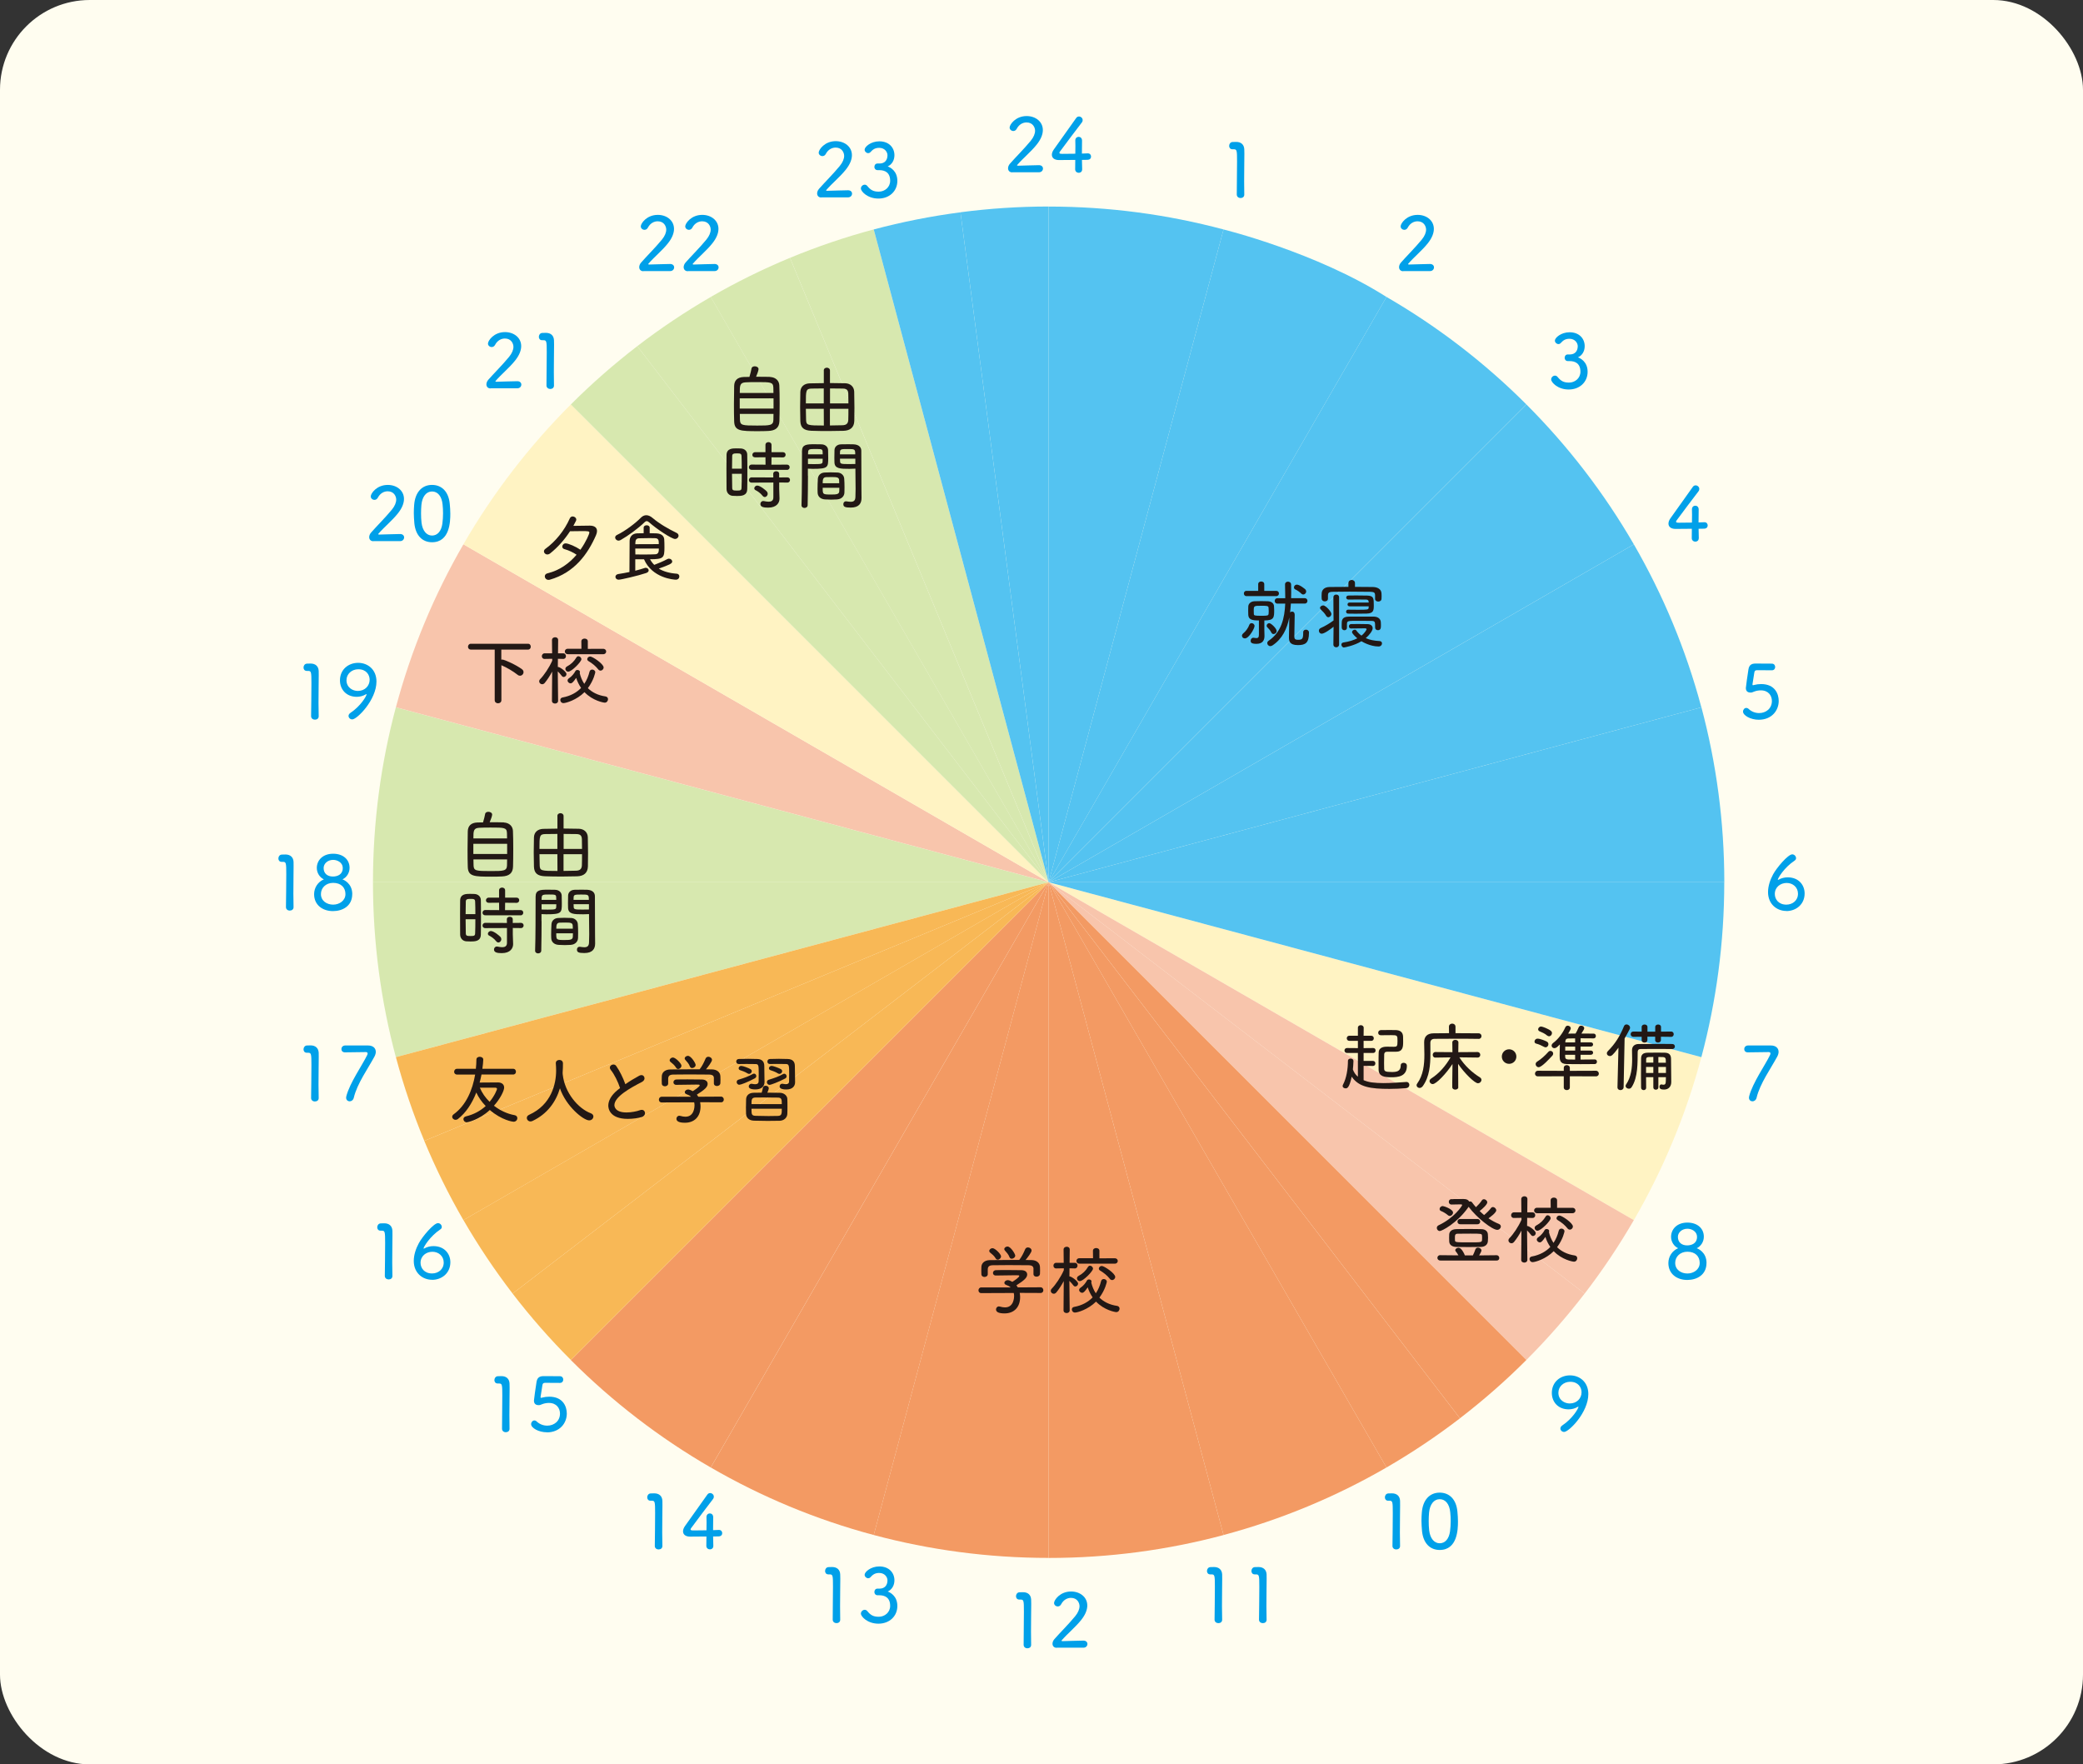 <?xml version="1.0" encoding="UTF-8"?>
<svg xmlns="http://www.w3.org/2000/svg" id="_レイヤー_6" data-name="レイヤー 6" width="464" height="393" viewBox="0 0 464 393">
  <rect x="0" y="0" width="464" height="393" fill="#333333" stroke="none"/>
  <rect width="464" height="393" rx="20" ry="20" style="fill: #fffdf0;"></rect>
  <g>
    <path d="M233.59,196.51h0l-106.43,106.43c9.27,9.27,19.74,17.33,31.16,23.93l75.26-130.36Z" style="fill: #f39a63;"></path>
    <path d="M88.18,157.55c-3.32,12.43-5.1,25.48-5.1,38.96h150.5l-145.4-38.96Z" style="fill: #d7e8af;"></path>
    <path d="M233.59,196.51l-75.26,130.36c11.26,6.52,23.44,11.61,36.3,15.04l38.96-145.4Z" style="fill: #f39a63;"></path>
    <path d="M233.59,196.51L103.23,121.24c-6.52,11.26-11.61,23.44-15.04,36.3l145.4,38.96Z" style="fill: #f8c5ac;"></path>
    <path d="M83.08,196.51c0,13.48,1.78,26.53,5.1,38.96l145.4-38.96H83.08Z" style="fill: #d7e8af;"></path>
    <path d="M194.63,341.91c12.43,3.32,25.48,5.1,38.96,5.1v-150.5l-38.96,145.4Z" style="fill: #f39a63;"></path>
    <path d="M233.59,196.51l130.36,75.26c6.52-11.26,11.61-23.44,15.04-36.3l-145.4-38.96Z" style="fill: #fff3c3;"></path>
    <path d="M363.94,271.77l-130.36-75.26,119.41,91.63c3.99-5.2,7.65-10.66,10.95-16.36" style="fill: #f8c5ac;"></path>
    <path d="M352.99,288.13l-119.41-91.63,106.42,106.43c4.64-4.64,8.98-9.59,12.99-14.8" style="fill: #f8c5ac;"></path>
    <path d="M233.59,196.51h0v150.51c13.48,0,26.53-1.78,38.96-5.1l-38.96-145.4Z" style="fill: #f39a63;"></path>
    <path d="M233.59,196.51l38.96,145.4c12.86-3.44,25.04-8.53,36.3-15.04l-75.26-130.36Z" style="fill: #f39a63;"></path>
    <path d="M233.59,196.51l145.4,38.96c3.32-12.43,5.1-25.48,5.1-38.96h-150.51Z" style="fill: #54c3f1;"></path>
    <path d="M233.59,196.51h0l130.36-75.26c-6.61-11.42-14.67-21.89-23.93-31.16l-106.43,106.43Z" style="fill: #54c3f1;"></path>
    <path d="M378.99,157.55c-3.44-12.86-8.53-25.04-15.04-36.3l-130.36,75.26,145.4-38.96Z" style="fill: #54c3f1;"></path>
    <path d="M127.16,90.08c-9.27,9.27-17.33,19.74-23.94,31.16l130.36,75.26-106.43-106.43Z" style="fill: #fff3c3;"></path>
    <path d="M233.59,196.51h150.51c0-13.48-1.78-26.53-5.1-38.96l-145.4,38.96Z" style="fill: #54c3f1;"></path>
    <path d="M194.63,51.1c-6.39,1.71-12.62,3.83-18.65,6.33l57.61,139.08-38.96-145.4Z" style="fill: #d7e8af;"></path>
    <path d="M158.32,66.15l75.26,130.36-57.61-139.08c-6.1,2.53-11.99,5.44-17.66,8.72" style="fill: #d7e8af;"></path>
    <path d="M233.59,196.51l75.26-130.36c-15.62-9.96-36.3-15.04-36.3-15.04l-38.96,145.4Z" style="fill: #54c3f1;"></path>
    <path d="M340.01,90.08c-9.27-9.27-19.74-17.33-31.16-23.94l-75.26,130.36,106.43-106.43Z" style="fill: #54c3f1;"></path>
    <path d="M158.32,66.15c-5.7,3.3-11.16,6.96-16.36,10.95l91.63,119.41-75.26-130.36Z" style="fill: #d7e8af;"></path>
    <path d="M141.96,77.1c-5.21,4.01-10.16,8.34-14.8,12.99l106.43,106.42-91.63-119.41Z" style="fill: #d7e8af;"></path>
    <path d="M233.59,196.51h0l38.96-145.4c-12.43-3.32-25.48-5.1-38.96-5.1v150.51Z" style="fill: #54c3f1;"></path>
    <path d="M276.65,141.62c0-.18.1-.4.35-.6.52-.42,1.04-1.15,1.29-1.84.1-.27.3-.38.52-.38.32,0,.65.27.65.63,0,.55-1.25,2.77-2.15,2.77-.37,0-.65-.25-.65-.58M277.65,132.78c-.38,0-.57-.3-.57-.58,0-.3.18-.59.57-.59h2.62v-1.49c0-.4.33-.6.67-.6.35,0,.68.2.68.6v1.49h2.67c.4,0,.6.28.6.59,0,.28-.2.58-.6.58h-6.64ZM280.43,138.2c-1.49,0-2.29-.17-2.37-1.22-.02-.3-.02-.63-.02-.97s0-.65.02-.92c.03-.63.55-1.13,1.4-1.17.48-.02.99-.03,1.48-.03s1,.02,1.47.03c.75.03,1.34.43,1.38,1.07.02.25.04.57.04.87,0,1.65,0,2.34-2.19,2.34v2.09c0,.07.03,1.1.03,1.25v.12c0,.87-.33,1.75-1.8,1.75-1.24,0-1.28-.4-1.28-.69,0-.33.23-.67.6-.67.03,0,.08.02.12.02.21.03.42.06.57.06.37,0,.55-.17.55-.78v-3.16ZM282.61,136.03c0-.23-.02-.47-.03-.67-.04-.42-.39-.43-1.6-.43-1.68,0-1.7,0-1.7,1.15,0,.22,0,.43.02.65.02.37.13.43,1.65.43,1.4,0,1.6-.03,1.64-.47.02-.2.03-.43.03-.67M283.2,140.9c-.25-.52-.58-.85-.92-1.2-.1-.1-.13-.21-.13-.33,0-.28.27-.57.58-.57.4,0,1.65,1.18,1.65,1.75,0,.38-.35.68-.68.68-.2,0-.38-.1-.5-.33M290.91,140.25c.32,0,.67.22.67.6v.1c0,2.27-.8,2.74-2.46,2.74-1.92,0-2-.94-2-1.78,0-.53.05-3.07.08-4.37-.5,2.52-1.55,4.77-3.76,6.23-.17.1-.32.15-.47.15-.38,0-.68-.32-.68-.67,0-.2.1-.4.33-.55,2.82-1.89,3.54-5.02,3.67-8.25h-1.74c-.4,0-.6-.3-.6-.6s.2-.6.6-.6h1.75c0-1.04-.04-2.07-.05-3.05v-.02c0-.42.33-.62.65-.62.35,0,.68.21.7.63.02.57.02,1.15.02,1.75,0,.43,0,.87-.02,1.3h3.04c.4,0,.6.3.6.6s-.2.6-.6.6h-3.09c-.04.67-.1,1.32-.18,1.97.11-.12.28-.18.43-.18.6,0,.6.57.6.8,0,.95-.08,3.72-.08,4.61,0,.52.02.87.79.87.94,0,1.18-.18,1.18-1.47v-.2c0-.4.29-.58.6-.58M289.89,132.24c-.38-.38-.95-.78-1.32-.93-.23-.1-.33-.28-.33-.47,0-.32.27-.62.63-.62.67,0,1.84,1,1.87,1.03.15.15.22.33.22.49,0,.37-.32.68-.65.68-.15,0-.28-.05-.42-.18" style="fill: #221815;"></path>
    <path d="M297.06,139.6c-.65.53-2.04,1.55-2.64,1.55-.38,0-.63-.32-.63-.65,0-.25.11-.48.42-.62.93-.4,2.05-1.08,2.85-1.68l-.02-1.63-.02-3.54c0-.4.32-.6.64-.6s.63.2.63.6v10.53c0,.42-.32.62-.63.62s-.64-.2-.64-.62l.04-3.95ZM295.41,137.17c-.3-.52-.72-.97-1.15-1.37-.15-.13-.22-.27-.22-.4,0-.32.4-.55.73-.55.52,0,1.8,1.37,1.8,1.9,0,.4-.35.73-.68.73-.18,0-.35-.1-.48-.32M305.34,131.82c-1.34-.02-3.07-.04-4.74-.04-1.38,0-2.72.02-3.74.04-.88.02-1.03.28-1.05.73v.82c0,.38-.35.58-.7.58s-.68-.2-.7-.62c0-.18-.02-.37-.02-.55s.02-.37.02-.55c.01-.78.53-1.47,1.77-1.48,1.34-.02,2.76-.03,4.19-.03v-.84c0-.47.37-.7.73-.7s.73.24.73.7v.84c1.37,0,2.72.02,4.01.03.97.02,1.87.45,1.9,1.45.02.15.02.35.02.57,0,.2,0,.42-.02.62-.02.42-.38.6-.73.6s-.7-.2-.7-.57v-.9c-.02-.45-.18-.68-.97-.7M299.4,144.23c-.35,0-.6-.35-.6-.65,0-.22.14-.42.43-.47,1.34-.2,2.34-.53,3.12-.93-.48-.4-1.18-1.08-1.18-1.39,0-.28.32-.53.62-.53.11,0,.25.05.33.17.35.47.73.84,1.15,1.15.8-.63,1.15-1.34,1.15-1.42,0-.13-.15-.2-.28-.2h-.52c-.77,0-1.72.01-2.67.03-.32,0-.47-.23-.47-.48s.17-.5.47-.5c.52,0,1.04-.02,1.55-.02.72,0,1.44.02,2.15.03.78.02,1.12.45,1.12.92,0,.55-.74,1.52-1.54,2.2.88.4,1.9.59,3.09.65.37.02.53.27.53.53,0,.33-.27.68-.77.68-1.85,0-3.59-1.03-3.81-1.17-1.6.99-3.77,1.39-3.89,1.39M306.32,139.82c0-1.32,0-1.5-.8-1.52-.65-.02-1.74-.02-2.74-.02-2.65,0-2.69,0-2.74.7v.85c0,.37-.28.55-.57.55-.3,0-.58-.2-.6-.59v-.8c0-.77.04-1.62,1.53-1.64.89-.01,2.12-.01,3.31-.01.87,0,1.7,0,2.39.01.75.02,1.47.43,1.49,1.29.02.18.02.38.02.58,0,.63-.02,1.15-.68,1.15-.3,0-.6-.18-.6-.55v-.02ZM304.89,135.05h-4.29c-.28,0-.43-.2-.43-.42,0-.2.15-.42.43-.42h4.29c0-.08-.02-.17-.02-.23-.02-.3-.23-.43-.58-.43-.47-.02-1.2-.02-1.92-.02s-1.47,0-1.99.02c-.33,0-.5-.23-.5-.45,0-.23.17-.45.5-.45.45,0,1.05-.02,1.68-.02.9,0,1.87.02,2.51.03,1.45.05,1.45.62,1.45,2.19,0,1.09-.05,1.77-1.58,1.82-.72.02-1.62.03-2.47.03-.62,0-1.19-.02-1.67-.02-.3,0-.45-.22-.45-.43s.15-.45.43-.45h.02c.6.02,1.33.02,2.05.02,2.27,0,2.52,0,2.52-.47l.02-.3Z" style="fill: #221815;"></path>
    <path d="M125.73,122.32c-.33-.1-.48-.33-.48-.57,0-.35.3-.72.75-.72.62,0,2.29.73,3.29,1.42,1.29-1.8,1.99-3.59,1.99-3.77,0-.37-.18-.38-1.8-.38-.75,0-1.63.02-2.5.03-1.22,1.87-2.69,3.54-4.41,4.92-.22.18-.45.25-.65.25-.43,0-.75-.33-.75-.68,0-.2.08-.4.32-.57,2.24-1.62,4.24-4.07,5.44-6.79.14-.3.39-.43.64-.43.4,0,.8.32.8.7,0,.18,0,.2-.65,1.4,1.24-.02,2.71-.05,3.62-.05h.05c1.02,0,1.6.43,1.6,1.2,0,.27-.07.57-.22.92-1.82,4.19-4.79,8.36-10.32,9.93-.1.03-.18.03-.27.03-.5,0-.82-.4-.82-.79,0-.28.18-.57.6-.67,2.7-.65,4.84-2.22,6.48-4.14-.77-.52-1.72-.97-2.71-1.25" style="fill: #221815;"></path>
    <path d="M150.36,120.05c-.72,0-4.08-2.2-5.78-3.72-.18-.16-.35-.25-.52-.25-.15,0-.3.06-.49.25-1.3,1.29-3.69,3.04-5.32,3.96-.17.08-.32.13-.47.13-.42,0-.75-.35-.75-.7,0-.2.11-.42.42-.57,1.78-.85,4.09-2.59,5.28-3.81.37-.38.78-.58,1.23-.58s.92.2,1.39.6c1.53,1.3,3.51,2.44,5.37,3.34.3.15.43.38.43.62,0,.37-.33.73-.8.73M141.51,124.56v2.56c.78-.2,1.49-.4,2.07-.6.09-.04.18-.05.27-.05.37,0,.65.28.65.58,0,.21-.16.45-.55.58-1.75.6-5.62,1.49-6.11,1.49s-.75-.32-.75-.63c0-.28.22-.57.65-.63.82-.12,1.65-.28,2.47-.45,0-2.32.02-5.18.04-6.93.02-.9.55-1.63,1.68-1.68.5-.02.99-.03,1.45-.03v-1.24c0-.35.33-.53.67-.53s.67.18.67.53v1.24c.47,0,.95.02,1.45.03,1.39.05,1.75.78,1.79,1.33.04.47.05,1.15.05,1.75,0,2.37-.17,2.69-3.21,2.69.25.47.57.89.94,1.25.83-.32,2.07-.82,2.9-1.28.12-.07.25-.1.37-.1.4,0,.73.3.73.64,0,.47-.65.73-2.99,1.57,1.02.63,2.34,1.02,4.01,1.14.38.03.57.32.57.6,0,.37-.27.73-.78.73-.43,0-5.27-.33-7.09-4.54h-1.94ZM141.51,122.2c0,.49.02.97.02,1.3.75.01,1.42.01,2.04.01.85,0,1.63-.01,2.42-.05.77-.04.77-.75.77-1.27h-5.24ZM146.75,121.2c0-.78,0-1.28-.8-1.32-.38-.02-.82-.02-1.27-.02-.72,0-1.52.02-2.34.04-.53.02-.78.32-.8.85,0,.14-.02.3-.02.47l5.23-.02Z" style="fill: #221815;"></path>
    <path d="M303.75,237.41v3.19c.6.25,1.22.42,1.85.5.78.1,1.67.15,2.57.15,1.7,0,3.52-.15,5.08-.25h.07c.4,0,.62.32.62.65s-.22.67-.7.72c-1.17.11-2.47.17-3.74.17-4.14,0-6.81-.37-8.4-2.72-.55,2.59-1.04,2.6-1.37,2.6s-.65-.2-.65-.52c0-.1.03-.2.08-.3.78-1.45,1.1-3.54,1.1-5.28,0-.37.3-.53.6-.53.32,0,.63.18.63.55,0,.58-.1,1.59-.13,1.87.24.67.62,1.2,1.12,1.62v-5.29h-2.42c-.37,0-.57-.28-.57-.55,0-.29.2-.55.57-.55l2.42.02v-1.62h-1.9c-.38,0-.58-.28-.58-.57s.2-.57.58-.57h1.9v-1.77c-.01-.38.3-.58.64-.58.32,0,.65.2.65.58l-.02,1.77h1.7c.38,0,.57.28.57.57s-.18.57-.57.57h-1.7v1.62l2.14-.02c.37,0,.53.27.53.55,0,.27-.17.55-.53.55h-2.14v1.77h2.09c.37,0,.53.28.53.55,0,.28-.17.57-.53.57l-2.09-.02ZM309.04,234.26c-.53,0-.68.25-.7.57-.02.53-.03,1.27-.03,1.97,0,.45,0,.87.02,1.25.02.52.2.73,1.69.73.99,0,2-.08,2-1.47,0-.4.32-.58.64-.58.18,0,.73.07.73.68,0,2.37-1.97,2.54-3.46,2.54s-2.8-.15-2.84-1.67c-.01-.5-.01-1.09-.01-1.69,0-.73,0-1.5.03-2.17.04-1.27,1.42-1.28,1.89-1.28s.98.02,1.4.02c.8,0,.9-.08.9-1.27,0-1.28-.02-1.32-1.42-1.32-.68,0-1.5,0-2.28.02h-.02c-.4,0-.58-.27-.58-.55,0-.3.2-.58.6-.6.6-.01,1.32-.01,2-.01.48,0,.95,0,1.32.01.98.04,1.58.47,1.62,1.44.02.35.02.77.02,1.15,0,1.19-.07,2.24-1.63,2.24h-1.87Z" style="fill: #221815;"></path>
    <path d="M329.36,231.4c-1.12-.03-3.42-.03-5.58-.03-1.75,0-3.42,0-4.24.02-.65.02-.92.37-.92.89v.2c0,.7.01,1.47.01,2.24,0,2.44-.18,5.09-1.7,7.21-.22.28-.47.4-.7.4-.37,0-.68-.28-.68-.6,0-.12.03-.23.12-.35,1.39-1.92,1.62-4.24,1.62-6.48,0-.92-.03-1.83-.05-2.69v-.05c0-1.24.63-1.99,2.12-2,.87-.02,2.1-.03,3.42-.03l-.02-1.43c0-.47.37-.7.73-.7s.73.23.73.7v1.43c2.04,0,4.07.02,5.14.03.43,0,.65.3.65.62s-.23.63-.65.63h-.02ZM324.85,242.15c0,.37-.33.55-.68.55s-.67-.18-.67-.55v-1.14s.05-4.02.05-4.02c-1.37,2.12-3.62,4.48-4.41,4.48-.38,0-.7-.32-.7-.67,0-.2.11-.4.37-.57,1.79-1.15,3.22-2.82,4.31-4.71l-3.37.05h-.02c-.39,0-.58-.3-.58-.62,0-.3.2-.62.6-.62l3.79.03-.03-2.15v-.02c0-.38.33-.57.68-.57.33,0,.68.2.68.57v.02l-.03,2.15,4.27-.03c.42,0,.63.32.63.63,0,.3-.2.6-.6.6h-.02l-4.04-.05c1.2,1.89,2.85,3.39,4.59,4.47.23.15.33.35.33.55,0,.39-.35.75-.79.75-.73,0-3.04-2.29-4.41-4.31l.03,4.01v1.15Z" style="fill: #221815;"></path>
    <path d="M336.16,236.96c-.9,0-1.62-.72-1.62-1.62s.72-1.62,1.62-1.62,1.62.72,1.62,1.62-.72,1.62-1.62,1.62" style="fill: #221815;"></path>
    <path d="M343.96,233.19c-.53-.3-1.2-.6-1.72-.72-.3-.06-.42-.27-.42-.47,0-.32.27-.65.68-.65.62,0,1.7.47,2.05.65.25.13.37.35.37.58,0,.35-.27.7-.63.7-.1,0-.22-.04-.34-.1M349.69,239.73v2.5c0,.38-.33.58-.68.58s-.67-.2-.67-.58v-2.5l-5.74.02c-.47,0-.67-.3-.67-.6,0-.32.23-.65.67-.65l5.74.02v-.65c0-.42.33-.62.67-.62s.68.22.68.62v.65l5.81-.02c.42,0,.65.32.65.65,0,.3-.22.6-.65.6l-5.81-.02ZM342.74,237.71c-.38,0-.67-.35-.67-.68,0-.2.1-.4.32-.55.95-.6,1.74-1.32,2.52-2.19.13-.15.3-.22.45-.22.33,0,.62.27.62.6,0,.15-.05.33-.22.5-.45.48-2.29,2.54-3.02,2.54M344.61,230.64c-.45-.42-1.28-.77-1.65-.92-.23-.1-.33-.27-.33-.45,0-.3.28-.62.67-.62.3,0,1.64.53,2.14.94.2.17.27.35.27.53,0,.37-.3.7-.65.7-.15,0-.3-.05-.43-.18M355.26,235.98c.3,0,.47.25.47.5,0,.27-.17.52-.48.53-.94.02-2.05.02-3.16.02s-2.2,0-3.1-.02c-1.55-.03-1.57-.99-1.57-1.92,0-.78.02-1.67.05-2.46-.6.6-.85.84-1.22.84s-.62-.27-.62-.58c0-.18.1-.38.33-.57,1.14-.85,2.12-2.15,2.72-3.49.12-.27.33-.37.55-.37.33,0,.67.25.67.6,0,.17-.22.57-.58,1.17.5,0,1.07-.02,1.65-.02.22-.38.42-.75.7-1.4.1-.25.32-.35.55-.35.34,0,.67.23.67.57,0,.18-.12.42-.62,1.18.95,0,1.89,0,2.74.02.32,0,.48.27.48.53s-.16.53-.52.53c-.9,0-1.92-.02-2.89-.02v.9h2.27c.35,0,.52.23.52.47s-.17.47-.52.47h-2.27v.89h2.27c.35,0,.52.23.52.47s-.17.47-.52.47h-2.27v1.07c1.07,0,2.19-.02,3.16-.03h.02ZM350.87,233.12h-2.2c0,.28-.01.58-.01.89h2.22v-.89ZM350.87,234.94h-2.22v.4c0,.4.17.63.68.65.45.02.97.02,1.54.02v-1.07ZM350.87,231.29c-.55,0-1.07.02-1.52.02s-.63.25-.65.6l-.02.28h2.19v-.9Z" style="fill: #221815;"></path>
    <path d="M360.3,242.17l.22-8.81c-1.3,1.77-1.59,1.87-1.92,1.87-.37,0-.67-.28-.67-.62,0-.15.07-.32.22-.47,1.63-1.65,2.67-3.29,3.59-5.54.11-.3.35-.42.58-.42.38,0,.78.32.78.72,0,.1-.02.2-.06.3-.37.72-.75,1.42-1.15,2.1l-.22,10.87c-.01.42-.37.64-.7.64s-.67-.2-.67-.62v-.02ZM372.48,233.66c-.95-.02-2.2-.02-3.47-.02s-2.56,0-3.57.02c-.42,0-.64.22-.64.67-.03,2.29.1,5.58-1.33,7.8-.16.27-.4.37-.63.37-.38,0-.73-.27-.73-.62,0-.1.03-.22.12-.34,1.15-1.7,1.34-3.75,1.34-5.66,0-.67-.02-1.32-.03-1.94v-.03c0-.77.48-1.37,1.52-1.37,1.47,0,3.44-.02,5.16-.02.85,0,1.65,0,2.29.02.38,0,.58.28.58.55,0,.28-.2.57-.58.57M369.98,230.9v.75c0,.39-.33.57-.65.57s-.63-.17-.63-.53v-.78h-1.73v.75c0,.39-.34.57-.65.57s-.63-.17-.63-.53v-.77l-1.83.02c-.42,0-.62-.3-.62-.6s.2-.58.6-.58h.02l1.83.02v-1.04c0-.37.32-.55.65-.55s.64.18.64.55v1.05h1.73v-1.05c0-.37.32-.55.65-.55s.64.18.64.55v1.04l2.25-.02c.4,0,.58.3.58.58,0,.3-.18.6-.58.6l-2.25-.03ZM371.1,239.93h-1.69v2.29c0,.33-.28.5-.57.5-.27,0-.55-.17-.55-.5v-2.29h-1.62c0,.8,0,1.59.02,2.34v.02c0,.35-.27.52-.55.52s-.57-.17-.58-.53c-.02-.89-.02-1.84-.02-2.79,0-1.3,0-2.59.02-3.69.01-.9.42-1.3,1.47-1.32.75-.02,1.43-.02,2.15-.02.53,0,1.07,0,1.65.02.94.01,1.39.45,1.4,1.33.02.43.02,1.24.02,1.99,0,1.56,0,1.84.03,3.14v.1c0,.9-.53,1.65-1.6,1.65-.63,0-1.02-.13-1.02-.63,0-.27.15-.52.42-.52.03,0,.08,0,.11.02.14.04.27.05.38.05.3,0,.5-.15.5-.82l.02-.85ZM368.29,237.65h-1.62v1.34h1.62v-1.34ZM368.29,235.43c-1.39,0-1.6,0-1.6.58v.68h1.6v-1.27ZM371.08,236.7c0-.25-.02-.48-.02-.68-.02-.33-.18-.55-.63-.57-.37,0-.7-.01-1.02-.01v1.27h1.67ZM371.1,237.65h-1.69v1.34h1.69v-1.34Z" style="fill: #221815;"></path>
    <path d="M340.01,302.93l-106.43-106.43,91.63,119.41c5.21-4.01,10.16-8.34,14.8-12.99" style="fill: #f39a63;"></path>
    <path d="M233.59,196.51l75.26,130.36c5.7-3.3,11.16-6.96,16.36-10.95l-91.63-119.41Z" style="fill: #f39a63;"></path>
    <path d="M227.15,288c.05.28.09.59.09.89,0,2.34-1.4,3.66-3.47,3.66-1.28,0-1.9-.3-1.9-.89,0-.33.25-.67.65-.67.08,0,.15.02.23.04.38.11.77.18,1.13.18,1.97,0,2.02-2.25,2.02-2.54,0-.23-.03-.45-.08-.67l-7.23.03c-.43,0-.63-.3-.63-.62s.22-.65.62-.65h6.54c-.25-.24-.58-.42-.97-.55-.3-.1-.42-.28-.42-.47,0-.3.33-.6.77-.6.33,0,.8.27,1,.38.23-.13,1.55-.99,1.55-1.32,0-.15-.18-.15-.8-.15-1.07,0-3.07.03-4.41.06h-.03c-.42,0-.62-.28-.62-.57,0-.3.22-.6.65-.62.73-.03,1.62-.03,2.51-.03,1.22,0,2.42.02,3.19.03.9.02,1.27.47,1.27.97,0,.7-.68,1.32-2.4,2.4.12.15.22.3.32.47l5.06-.03c.4,0,.62.33.62.65s-.2.62-.6.62l-4.64-.02ZM230.22,282.69c0-.55-.23-.85-1.09-.87-1.35-.02-2.92-.03-4.46-.03-1.25,0-2.49.01-3.52.03-.83.02-1.08.32-1.12.87v1.12c0,.4-.37.62-.72.62s-.7-.2-.7-.63c0-.22-.02-.49-.02-.77s.02-.58.02-.83c.01-.75.6-1.5,1.89-1.52,1.79-.02,3.54-.04,5.29-.04h1.25c.52-.62,1.02-1.65,1.3-2.34.13-.32.38-.45.65-.45.38,0,.8.3.8.7s-.89,1.57-1.34,2.1c.43,0,.89.02,1.34.02,1.02.01,1.83.57,1.87,1.52.02.2.02.5.02.8,0,.28,0,.57-.02.75-.03.42-.4.63-.77.63s-.68-.2-.68-.6v-1.09ZM221.79,280.29c-.38-.62-.75-.89-1.25-1.3-.13-.1-.18-.23-.18-.35,0-.32.35-.62.73-.62.58,0,1.9,1.34,1.9,1.82,0,.39-.38.74-.73.74-.18,0-.35-.08-.47-.29M225.36,280.37c-.2,0-.38-.1-.48-.33-.25-.67-.62-1.02-1.05-1.52-.08-.1-.12-.2-.12-.3,0-.3.35-.57.72-.57.72,0,1.72,1.67,1.72,2.02,0,.39-.42.7-.78.7" style="fill: #221815;"></path>
    <path d="M236.96,285.35c-.5.94-1.09,1.84-1.65,2.52-.17.2-.38.3-.57.3-.37,0-.68-.3-.68-.65,0-.15.07-.33.22-.48.84-.85,2-2.54,2.69-4.11v-.43l-1.69.03h-.02c-.4,0-.6-.3-.6-.62s.22-.63.62-.63h1.67l-.03-2.94v-.02c0-.4.35-.62.7-.62s.67.2.67.62v.02s-.02,1.42-.03,2.94h1.15c.42,0,.62.32.62.63,0,.3-.2.62-.6.62h-.02l-1.17-.03c0,.72-.02,1.37-.02,1.8v.02h.08c.35,0,1.85,1.02,1.85,1.6,0,.33-.3.63-.62.63-.15,0-.3-.07-.42-.23-.25-.33-.6-.73-.9-1.02.02,2.37.07,6.57.07,6.57,0,.4-.35.6-.68.6-.35,0-.69-.2-.69-.6l.05-6.53ZM243.08,285.65c.2.87.53,1.68,1.02,2.42.55-.8.93-1.74,1.17-2.71.08-.32.33-.47.6-.47.33,0,.68.24.68.6,0,.03-.3,1.73-1.65,3.54.95.93,2.25,1.6,3.92,1.84.38.05.57.33.57.62,0,.37-.28.77-.73.77-.27,0-2.7-.43-4.51-2.34-1.77,1.77-4.14,2.44-4.69,2.44-.43,0-.7-.35-.7-.68,0-.27.15-.52.52-.58,1.75-.32,3.12-1.09,4.11-2.12-.48-.7-.85-1.45-1.09-2.24-.67.97-.94,1.22-1.25,1.22-.33,0-.67-.3-.67-.63,0-.17.1-.37.34-.52.63-.42,1.14-1.08,1.4-1.58.08-.18.27-.25.47-.25.27,0,.55.17.55.45,0,.07-.02.12-.03.18l-.02.05ZM240.43,281.46c-.43,0-.65-.3-.65-.6s.22-.6.65-.6h3.05s-.02-1.65-.02-1.65c0-.42.35-.62.72-.62s.72.2.72.62v1.67s3.42-.01,3.42-.01c.45,0,.67.3.67.6s-.22.6-.67.6h-7.89ZM240.53,285.36c-.37,0-.63-.3-.63-.62,0-.2.12-.42.37-.55.89-.47,1.59-1.14,2.09-2,.12-.18.27-.27.43-.27.33,0,.68.3.68.67,0,.55-2.15,2.77-2.94,2.77M247.21,284.83c-.57-.72-1.35-1.35-2.15-1.82-.2-.12-.29-.28-.29-.43,0-.3.29-.6.65-.6.55,0,3,1.65,3,2.44,0,.38-.33.7-.68.7-.18,0-.39-.08-.53-.28" style="fill: #221815;"></path>
    <path d="M103.23,271.77l130.36-75.26-139.08,57.61c2.53,6.1,5.44,12,8.72,17.66" style="fill: #f8b856;"></path>
    <path d="M94.51,254.12l139.08-57.61-145.4,38.96c1.71,6.39,3.83,12.62,6.33,18.65" style="fill: #f8b856;"></path>
    <path d="M225.47,38.39c-.58,0-.92-.4-.92-.9,0-.32.13-.7.43-1.04,1.18-1.35,3.14-3.29,4.62-5.09.68-.83.97-1.6.97-2.25,0-.68-.47-1.84-1.9-1.84-.8,0-1.67.42-2.19,1.42-.18.34-.47.49-.75.49-.42,0-.83-.32-.83-.77,0-.67,1.33-2.56,3.79-2.56,1.99,0,3.61,1.25,3.61,3.12,0,.92-.39,2-1.34,3.2-1.3,1.64-3.02,3.01-4.39,4.59-.01.01-.01.03-.01.05,0,.07.08.1.22.1,1.45-.02,3.37-.12,4.66-.12.6,0,.89.37.89.75,0,.42-.32.83-.9.83h-5.94Z" style="fill: #00a0e9;"></path>
    <path d="M241.05,37.76c0,.48-.37.73-.75.73s-.8-.27-.8-.77c0-.6,0-1.29.02-2.1-1.62.01-3.47.03-3.64.03-1.04,0-1.57-.5-1.57-1.18,0-.37.15-.78.45-1.2,1-1.42,3.77-5.32,4.97-6.99.17-.23.38-.33.62-.33.42,0,.82.35.82.8,0,.18-.05.37-.2.55-.73.94-3.92,5.16-4.86,6.46-.08.1-.12.2-.12.28,0,.23.32.23.72.23.58,0,1.7-.02,2.82-.03.02-.67.02-1.25.02-1.75s0-.9-.02-1.17v-.05c0-.52.38-.79.75-.79s.75.27.75.84c0,.8-.03,1.5-.03,2.89.77-.02,1.2-.05,1.29-.05h.03c.47,0,.72.35.72.72s-.25.7-.8.72c-.2,0-.62.02-1.23.02.05,2.12.05,2.14.05,2.15" style="fill: #00a0e9;"></path>
    <path d="M228.87,367.15c-.42,0-.85-.27-.85-.78.02-1.55.06-5.09.06-7.36,0-2.49-.03-2.72-.75-2.72h-.28c-.5,0-.73-.37-.73-.75,0-.42.27-.84.75-.87.33-.02.47-.02.82-.02,1.09,0,1.75.6,1.8,1.63.02.23.02.58.02,1,0,1.4-.05,3.72-.05,6.11,0,1,.02,2,.03,2.97v.03c0,.5-.4.75-.82.75" style="fill: #00a0e9;"></path>
    <path d="M235.37,367.03c-.58,0-.92-.4-.92-.9,0-.32.13-.7.43-1.04,1.18-1.35,3.14-3.29,4.62-5.09.68-.83.97-1.6.97-2.25,0-.68-.47-1.84-1.9-1.84-.8,0-1.67.42-2.19,1.42-.18.34-.47.49-.75.49-.42,0-.83-.32-.83-.77,0-.67,1.33-2.56,3.79-2.56,1.99,0,3.61,1.25,3.61,3.12,0,.92-.39,2-1.34,3.2-1.3,1.64-3.02,3.01-4.39,4.59-.01.01-.01.03-.01.05,0,.07.08.1.22.1,1.45-.02,3.37-.12,4.66-.12.6,0,.89.37.89.75,0,.42-.32.83-.9.83h-5.94Z" style="fill: #00a0e9;"></path>
    <path d="M186.34,361.54c-.42,0-.85-.27-.85-.78.02-1.55.06-5.09.06-7.36,0-2.49-.03-2.72-.75-2.72h-.28c-.5,0-.73-.37-.73-.75,0-.42.27-.84.75-.87.33-.02.47-.02.82-.02,1.09,0,1.75.6,1.8,1.63.02.23.02.58.02,1,0,1.4-.05,3.72-.05,6.11,0,1,.02,2,.03,2.97v.04c0,.5-.4.75-.82.75" style="fill: #00a0e9;"></path>
    <path d="M194.78,354.58c0-.37.23-.73.7-.73h.53c1.1-.03,1.68-.79,1.68-1.84,0-.73-.62-1.65-1.85-1.65-.9,0-1.4.35-1.94.95-.15.17-.33.23-.52.23-.4,0-.78-.37-.78-.78,0-.62,1.37-1.85,3.27-1.85,2.19,0,3.37,1.44,3.37,3.09,0,1.12-.55,2.07-1.5,2.5.5.18,2.15.95,2.15,3.22s-1.75,3.94-4.21,3.94-3.91-1.6-3.91-2.24c0-.47.42-.85.85-.85.2,0,.4.08.57.28.73.9,1.34,1.27,2.56,1.27,1.33,0,2.54-.97,2.54-2.42,0-1.83-1.15-2.37-2.41-2.37h-.38c-.5,0-.73-.38-.73-.75" style="fill: #00a0e9;"></path>
    <path d="M146.71,345.13c-.42,0-.85-.27-.85-.78.02-1.55.07-5.09.07-7.36,0-2.49-.04-2.72-.75-2.72h-.28c-.5,0-.73-.37-.73-.75,0-.42.27-.84.75-.87.33-.02.47-.02.82-.02,1.09,0,1.75.6,1.81,1.63.01.23.01.58.01,1,0,1.4-.05,3.72-.05,6.11,0,1,.02,2,.04,2.97v.03c0,.5-.4.75-.82.75" style="fill: #00a0e9;"></path>
    <path d="M158.89,344.38c0,.48-.37.73-.75.73s-.8-.27-.8-.77c0-.6,0-1.29.02-2.1-1.62.01-3.47.03-3.64.03-1.04,0-1.57-.5-1.57-1.18,0-.37.15-.78.45-1.2,1-1.42,3.77-5.32,4.97-6.99.17-.23.38-.33.62-.33.42,0,.82.35.82.8,0,.18-.05.37-.2.55-.73.94-3.92,5.16-4.86,6.46-.08.1-.12.2-.12.28,0,.23.32.23.72.23.58,0,1.7-.02,2.82-.03.02-.67.02-1.25.02-1.75s0-.9-.02-1.17v-.05c0-.52.38-.79.75-.79s.75.27.75.84c0,.8-.03,1.5-.03,2.89.77-.02,1.2-.05,1.29-.05h.03c.47,0,.72.35.72.72s-.25.7-.8.72c-.2,0-.62.02-1.23.02.05,2.12.05,2.14.05,2.15" style="fill: #00a0e9;"></path>
    <path d="M112.68,319.02c-.42,0-.85-.27-.85-.78.02-1.55.06-5.09.06-7.36,0-2.49-.03-2.72-.75-2.72h-.28c-.5,0-.73-.37-.73-.75,0-.42.27-.84.75-.87.33-.02.47-.02.82-.02,1.09,0,1.75.6,1.8,1.63.02.23.02.58.02,1,0,1.4-.05,3.72-.05,6.11,0,1,.02,2,.03,2.97v.03c0,.5-.4.75-.82.75" style="fill: #00a0e9;"></path>
    <path d="M121.83,319.03c-1.85,0-3.52-.97-3.52-1.82,0-.43.33-.82.73-.82.17,0,.35.07.52.24.67.63,1.52.92,2.34.92,1.5,0,2.84-.99,2.84-2.69,0-1.17-.75-2.37-2.47-2.37-.52,0-1.04.1-1.47.27-.47.2-.53.22-.82.22-.63,0-1.04-.3-1.04-1.02,0-.25.39-2.99.58-4.17.15-.85.57-1.27,1.57-1.27h.12c.13,0,.53.02,3.51.02.5,0,.75.37.75.75s-.25.74-.73.74-2.79-.02-3.31-.02c-.38,0-.55.16-.6.5-.09.58-.35,2.2-.4,2.54,0,.05-.02.1-.02.13,0,.14.05.18.13.18s.2-.05.35-.08c.37-.1.89-.18,1.45-.18,3.1,0,3.92,2.22,3.92,3.76,0,2.14-1.57,4.19-4.44,4.19" style="fill: #00a0e9;"></path>
    <path d="M86.57,284.98c-.42,0-.85-.27-.85-.78.02-1.55.07-5.09.07-7.36,0-2.49-.04-2.72-.75-2.72h-.28c-.5,0-.73-.37-.73-.75,0-.42.27-.84.75-.87.33-.02.47-.02.82-.02,1.09,0,1.75.6,1.81,1.63.01.23.01.58.01,1,0,1.4-.05,3.72-.05,6.11,0,1,.02,2,.04,2.97v.04c0,.5-.4.75-.82.75" style="fill: #00a0e9;"></path>
    <path d="M96.26,285.06c-2.17,0-4.09-1.55-4.09-4.2,0-1.35.48-2.76,1.12-3.94.77-1.45,3.32-4.48,4.27-4.48.47,0,.85.42.85.84,0,.2-.08.4-.32.55-2.35,1.57-3.74,3.94-3.74,4.24,0,.03.02.05.03.05.03,0,.07,0,.12-.03.65-.37,1.37-.53,2.05-.53,2.44,0,3.77,1.7,3.77,3.59,0,2.44-1.92,3.92-4.07,3.92M96.32,278.82c-1.35,0-2.64.9-2.64,2.46,0,1.18.85,2.37,2.56,2.37,1.37,0,2.6-.9,2.6-2.44,0-1.42-1.14-2.39-2.52-2.39" style="fill: #00a0e9;"></path>
    <path d="M70.15,245.35c-.42,0-.85-.27-.85-.78.02-1.55.07-5.09.07-7.36,0-2.49-.04-2.72-.75-2.72h-.28c-.5,0-.73-.37-.73-.75,0-.42.27-.84.75-.87.33-.02.47-.02.82-.02,1.09,0,1.75.6,1.81,1.63.01.23.01.58.01,1,0,1.4-.05,3.72-.05,6.11,0,1,.02,2,.04,2.97v.03c0,.5-.4.75-.82.75" style="fill: #00a0e9;"></path>
    <path d="M81.98,232.87c1.12,0,1.73.6,1.73,1.42,0,.32-.1.67-.28,1.02-1.43,2.67-3.87,6.03-4.62,9.2-.13.53-.53.8-.92.8s-.79-.28-.79-.82c0-.1.02-.22.05-.33.78-2.99,3.56-6.91,4.64-9.15.07-.13.1-.27.1-.35,0-.2-.13-.32-.4-.32-.12,0-4.17.05-4.59.06h-.07c-.53,0-.78-.35-.78-.73s.27-.77.8-.8h5.13Z" style="fill: #00a0e9;"></path>
    <path d="M64.55,202.83c-.42,0-.85-.27-.85-.78.02-1.55.07-5.09.07-7.36,0-2.49-.04-2.72-.75-2.72h-.28c-.5,0-.73-.37-.73-.75,0-.42.27-.84.75-.87.33-.02.47-.02.82-.02,1.09,0,1.75.6,1.81,1.63.01.23.01.58.01,1,0,1.4-.05,3.72-.05,6.11,0,1,.02,2,.04,2.97v.03c0,.5-.4.75-.82.75" style="fill: #00a0e9;"></path>
    <path d="M78.46,199.17c0,2.64-2.14,3.77-4.29,3.77-2.3,0-4.2-1.35-4.2-3.77,0-1.42.83-2.74,2.17-3.3-.89-.42-1.57-1.4-1.57-2.54,0-1.68,1.3-3.17,3.64-3.17,2.2,0,3.66,1.27,3.66,3.15,0,1.12-.65,2.12-1.59,2.56.23.08,2.19.84,2.19,3.3M74.21,196.65c-1.62,0-2.72,1.1-2.72,2.5,0,1.52,1.32,2.35,2.72,2.35s2.74-.9,2.74-2.35-.97-2.5-2.74-2.5M74.21,191.53c-1.2,0-2.12.82-2.12,1.82,0,1.2.83,1.89,2.07,1.89,1,0,2.19-.45,2.19-1.87,0-1.32-1.27-1.84-2.14-1.84" style="fill: #00a0e9;"></path>
    <path d="M70.15,160.3c-.42,0-.85-.27-.85-.78.02-1.55.07-5.09.07-7.36,0-2.49-.04-2.72-.75-2.72h-.28c-.5,0-.73-.37-.73-.75,0-.42.27-.84.75-.87.33-.02.47-.02.82-.02,1.09,0,1.75.6,1.81,1.63.01.23.01.58.01,1,0,1.4-.05,3.72-.05,6.11,0,1,.02,2,.04,2.97v.04c0,.5-.4.75-.82.75" style="fill: #00a0e9;"></path>
    <path d="M77.64,159.47c0-.23.12-.47.38-.65,2.39-1.59,3.64-3.84,3.64-4.16,0-.03-.02-.05-.05-.05-.01,0-.07.02-.12.05-.63.38-1.34.55-2.02.55-2.34,0-3.74-1.65-3.74-3.66,0-2.45,1.9-3.91,4.05-3.91s4.08,1.49,4.08,4.16c0,4.12-4.34,8.44-5.39,8.44-.48,0-.83-.38-.83-.78M79.82,149.07c-1.5,0-2.64,1.07-2.64,2.44,0,1.65,1.4,2.39,2.52,2.39,1.6,0,2.64-1.15,2.64-2.49,0-1.1-.75-2.34-2.52-2.34" style="fill: #00a0e9;"></path>
    <path d="M83.16,120.55c-.58,0-.92-.4-.92-.9,0-.32.13-.7.43-1.04,1.18-1.35,3.14-3.29,4.62-5.09.68-.83.97-1.6.97-2.25,0-.68-.47-1.84-1.9-1.84-.8,0-1.67.42-2.19,1.42-.19.34-.47.49-.75.49-.42,0-.83-.32-.83-.77,0-.67,1.33-2.56,3.79-2.56,1.99,0,3.61,1.25,3.61,3.12,0,.92-.39,2-1.34,3.2-1.3,1.64-3.02,3.01-4.39,4.59-.01.01-.01.03-.01.05,0,.07.08.1.22.1,1.45-.02,3.37-.12,4.66-.12.6,0,.89.37.89.75,0,.42-.32.83-.9.83h-5.94Z" style="fill: #00a0e9;"></path>
    <path d="M92.3,116.53c-.06-.77-.12-1.52-.12-2.25,0-.62.03-1.22.08-1.85.23-2.85,1.79-4.42,3.97-4.42s3.71,1.5,3.96,4.24c.07.73.12,1.47.12,2.19,0,1.72-.1,6.34-4.07,6.34-2.14,0-3.67-1.48-3.94-4.24M98.54,116.63c.1-.72.15-1.5.15-2.29,0-.67-.03-1.33-.1-1.95-.17-1.83-1.07-2.92-2.35-2.92s-2.2,1.14-2.37,3.01c-.05.62-.08,1.24-.08,1.87,0,.7.03,1.42.11,2.1.22,1.79,1.14,2.84,2.34,2.84s2.07-.97,2.3-2.65" style="fill: #00a0e9;"></path>
    <path d="M109.27,86.52c-.58,0-.92-.4-.92-.9,0-.32.13-.7.43-1.04,1.18-1.35,3.14-3.29,4.62-5.09.68-.83.97-1.6.97-2.25,0-.68-.47-1.84-1.9-1.84-.8,0-1.67.42-2.19,1.42-.18.34-.47.48-.75.48-.42,0-.83-.32-.83-.77,0-.67,1.33-2.56,3.79-2.56,1.99,0,3.61,1.25,3.61,3.12,0,.92-.39,2-1.34,3.2-1.3,1.64-3.02,3.01-4.39,4.59-.01.01-.01.03-.01.05,0,.07.08.1.22.1,1.45-.02,3.37-.12,4.66-.12.6,0,.89.37.89.75,0,.42-.32.83-.9.83h-5.94Z" style="fill: #00a0e9;"></path>
    <path d="M122.58,86.64c-.42,0-.85-.27-.85-.78.02-1.55.06-5.09.06-7.36,0-2.49-.03-2.72-.75-2.72h-.28c-.5,0-.73-.37-.73-.75,0-.42.27-.84.75-.87.33-.02.47-.02.82-.02,1.09,0,1.75.6,1.8,1.63.02.23.02.58.02,1,0,1.4-.05,3.72-.05,6.11,0,1,.02,2,.03,2.97v.04c0,.5-.4.75-.82.75" style="fill: #00a0e9;"></path>
    <path d="M143.31,60.41c-.58,0-.92-.4-.92-.9,0-.32.13-.7.43-1.04,1.18-1.35,3.14-3.29,4.62-5.09.68-.83.97-1.6.97-2.25,0-.68-.47-1.84-1.9-1.84-.8,0-1.67.42-2.19,1.42-.18.34-.47.48-.75.48-.42,0-.83-.32-.83-.77,0-.67,1.33-2.56,3.79-2.56,1.99,0,3.61,1.25,3.61,3.12,0,.92-.39,2-1.34,3.2-1.3,1.64-3.02,3.01-4.39,4.59-.01.01-.01.03-.01.05,0,.07.08.1.22.1,1.45-.02,3.37-.12,4.66-.12.6,0,.89.37.89.75,0,.42-.32.83-.9.83h-5.94Z" style="fill: #00a0e9;"></path>
    <path d="M153.21,60.41c-.58,0-.92-.4-.92-.9,0-.32.13-.7.43-1.04,1.18-1.35,3.14-3.29,4.62-5.09.68-.83.97-1.6.97-2.25,0-.68-.47-1.84-1.9-1.84-.8,0-1.67.42-2.19,1.42-.18.34-.47.48-.75.48-.42,0-.83-.32-.83-.77,0-.67,1.33-2.56,3.79-2.56,1.99,0,3.61,1.25,3.61,3.12,0,.92-.39,2-1.34,3.2-1.3,1.64-3.02,3.01-4.39,4.59-.01.01-.01.03-.01.05,0,.07.08.1.22.1,1.45-.02,3.37-.12,4.66-.12.6,0,.89.37.89.75,0,.42-.32.83-.9.83h-5.94Z" style="fill: #00a0e9;"></path>
    <path d="M182.94,43.99c-.58,0-.92-.4-.92-.9,0-.32.13-.7.43-1.04,1.18-1.35,3.14-3.29,4.62-5.09.68-.83.97-1.6.97-2.25,0-.68-.47-1.84-1.9-1.84-.8,0-1.67.42-2.19,1.42-.18.34-.47.48-.75.48-.42,0-.83-.32-.83-.77,0-.67,1.33-2.56,3.79-2.56,1.99,0,3.61,1.25,3.61,3.12,0,.92-.39,2-1.34,3.2-1.3,1.64-3.02,3.01-4.39,4.59-.01.01-.01.03-.01.05,0,.07.08.1.22.1,1.45-.02,3.37-.12,4.66-.12.6,0,.89.37.89.75,0,.42-.32.83-.9.83h-5.94Z" style="fill: #00a0e9;"></path>
    <path d="M194.78,37.15c0-.37.23-.73.7-.73h.53c1.1-.03,1.68-.79,1.68-1.84,0-.73-.62-1.65-1.85-1.65-.9,0-1.4.35-1.94.95-.15.17-.33.23-.52.23-.4,0-.78-.37-.78-.78,0-.62,1.37-1.85,3.27-1.85,2.19,0,3.37,1.44,3.37,3.09,0,1.12-.55,2.07-1.5,2.5.5.18,2.15.95,2.15,3.22s-1.75,3.94-4.21,3.94-3.91-1.6-3.91-2.24c0-.47.42-.85.85-.85.2,0,.4.08.57.28.73.9,1.34,1.27,2.56,1.27,1.33,0,2.54-.97,2.54-2.42,0-1.83-1.15-2.37-2.41-2.37h-.38c-.5,0-.73-.38-.73-.75" style="fill: #00a0e9;"></path>
    <path d="M276.35,44.11c-.42,0-.85-.27-.85-.78.02-1.55.06-5.09.06-7.36,0-2.49-.03-2.72-.75-2.72h-.28c-.5,0-.73-.37-.73-.75,0-.42.27-.84.75-.87.33-.02.47-.02.82-.02,1.09,0,1.75.6,1.8,1.63.02.23.02.58.02,1,0,1.4-.05,3.72-.05,6.11,0,1,.02,2,.03,2.97v.04c0,.5-.4.75-.82.75" style="fill: #00a0e9;"></path>
    <path d="M312.57,60.41c-.58,0-.92-.4-.92-.9,0-.32.13-.7.43-1.04,1.18-1.35,3.14-3.29,4.62-5.09.68-.83.97-1.6.97-2.25,0-.68-.47-1.84-1.9-1.84-.8,0-1.67.42-2.19,1.42-.19.34-.47.48-.75.48-.42,0-.83-.32-.83-.77,0-.67,1.33-2.56,3.79-2.56,1.99,0,3.61,1.25,3.61,3.12,0,.92-.39,2-1.34,3.2-1.3,1.64-3.02,3.01-4.39,4.59-.01.01-.01.03-.01.05,0,.07.08.1.22.1,1.45-.02,3.37-.12,4.66-.12.6,0,.89.37.89.75,0,.42-.32.83-.9.83h-5.94Z" style="fill: #00a0e9;"></path>
    <path d="M348.54,79.68c0-.37.23-.73.7-.73h.53c1.1-.03,1.68-.79,1.68-1.84,0-.73-.62-1.65-1.85-1.65-.9,0-1.4.35-1.94.95-.15.17-.33.23-.52.23-.4,0-.78-.37-.78-.78,0-.62,1.37-1.85,3.27-1.85,2.19,0,3.37,1.44,3.37,3.09,0,1.12-.55,2.07-1.5,2.5.5.18,2.15.95,2.15,3.22s-1.75,3.94-4.21,3.94-3.91-1.6-3.91-2.24c0-.47.42-.85.85-.85.2,0,.4.08.57.28.73.9,1.34,1.27,2.56,1.27,1.33,0,2.54-.97,2.54-2.42,0-1.83-1.15-2.37-2.41-2.37h-.38c-.5,0-.73-.38-.73-.75" style="fill: #00a0e9;"></path>
    <path d="M378.4,119.92c0,.48-.37.73-.75.73s-.8-.27-.8-.77c0-.6,0-1.29.02-2.1-1.62.01-3.47.03-3.64.03-1.04,0-1.57-.5-1.57-1.18,0-.37.15-.78.45-1.2,1-1.42,3.77-5.32,4.98-6.99.17-.23.38-.33.62-.33.42,0,.82.35.82.8,0,.18-.05.37-.2.55-.73.94-3.92,5.16-4.86,6.46-.08.1-.12.2-.12.28,0,.23.32.23.72.23.58,0,1.7-.02,2.82-.03.02-.67.02-1.25.02-1.75s0-.9-.02-1.17v-.05c0-.52.38-.79.75-.79s.75.27.75.84c0,.8-.03,1.5-.03,2.89.77-.02,1.2-.05,1.29-.05h.03c.47,0,.72.35.72.72s-.25.7-.8.72c-.2,0-.62.02-1.23.02.05,2.12.05,2.14.05,2.15" style="fill: #00a0e9;"></path>
    <path d="M397.93,202.91c-2.17,0-4.09-1.55-4.09-4.2,0-1.35.48-2.76,1.12-3.94.77-1.45,3.32-4.47,4.27-4.47.47,0,.85.42.85.84,0,.2-.08.4-.32.55-2.36,1.57-3.74,3.94-3.74,4.24,0,.03.01.05.03.05.03,0,.07,0,.12-.03.65-.37,1.37-.53,2.05-.53,2.44,0,3.77,1.7,3.77,3.59,0,2.44-1.92,3.92-4.07,3.92M397.99,196.67c-1.35,0-2.64.9-2.64,2.46,0,1.18.85,2.37,2.56,2.37,1.37,0,2.6-.9,2.6-2.44,0-1.42-1.14-2.39-2.52-2.39" style="fill: #00a0e9;"></path>
    <path d="M394.46,232.87c1.12,0,1.73.6,1.73,1.42,0,.32-.1.67-.28,1.02-1.43,2.67-3.87,6.03-4.62,9.2-.13.53-.53.8-.92.8s-.78-.28-.78-.82c0-.1.02-.22.05-.33.78-2.99,3.56-6.91,4.64-9.15.07-.13.1-.27.1-.35,0-.2-.13-.32-.4-.32-.12,0-4.17.05-4.59.06h-.07c-.53,0-.78-.35-.78-.73s.27-.77.8-.8h5.13Z" style="fill: #00a0e9;"></path>
    <path d="M380.13,281.33c0,2.64-2.14,3.77-4.29,3.77-2.3,0-4.2-1.35-4.2-3.77,0-1.42.83-2.73,2.17-3.3-.89-.42-1.57-1.4-1.57-2.54,0-1.68,1.3-3.17,3.64-3.17,2.2,0,3.66,1.27,3.66,3.15,0,1.12-.65,2.12-1.59,2.56.23.08,2.19.84,2.19,3.3M375.88,278.81c-1.62,0-2.72,1.1-2.72,2.5,0,1.52,1.32,2.35,2.72,2.35s2.74-.9,2.74-2.35-.97-2.5-2.74-2.5M375.88,273.69c-1.2,0-2.12.82-2.12,1.82,0,1.2.83,1.89,2.07,1.89,1,0,2.19-.45,2.19-1.87,0-1.32-1.27-1.84-2.14-1.84" style="fill: #00a0e9;"></path>
    <path d="M391.79,160.32c-1.85,0-3.52-.97-3.52-1.82,0-.43.33-.82.73-.82.16,0,.35.07.52.23.67.63,1.52.92,2.34.92,1.5,0,2.84-.99,2.84-2.69,0-1.17-.75-2.37-2.47-2.37-.52,0-1.04.1-1.47.27-.47.2-.53.22-.82.22-.63,0-1.04-.3-1.04-1.02,0-.25.39-2.99.58-4.17.15-.85.57-1.27,1.57-1.27h.12c.13,0,.53.02,3.51.02.5,0,.75.37.75.75s-.25.73-.73.73-2.79-.02-3.31-.02c-.38,0-.55.16-.6.5-.09.58-.35,2.2-.4,2.54,0,.05-.02.1-.02.13,0,.14.05.18.13.18s.2-.05.35-.08c.37-.1.89-.18,1.45-.18,3.1,0,3.92,2.22,3.92,3.76,0,2.14-1.57,4.19-4.44,4.19" style="fill: #00a0e9;"></path>
    <path d="M347.59,318.18c0-.23.12-.47.38-.65,2.39-1.59,3.64-3.84,3.64-4.16,0-.03-.02-.05-.05-.05-.01,0-.07.02-.12.05-.63.38-1.34.55-2.02.55-2.34,0-3.74-1.65-3.74-3.66,0-2.45,1.9-3.91,4.05-3.91s4.08,1.49,4.08,4.16c0,4.12-4.34,8.44-5.39,8.44-.49,0-.84-.38-.84-.78M349.78,307.78c-1.5,0-2.64,1.07-2.64,2.44,0,1.65,1.4,2.39,2.52,2.39,1.6,0,2.64-1.15,2.64-2.49,0-1.1-.75-2.34-2.52-2.34" style="fill: #00a0e9;"></path>
    <path d="M311.03,345.13c-.42,0-.85-.27-.85-.78.02-1.55.07-5.09.07-7.36,0-2.49-.04-2.72-.75-2.72h-.28c-.5,0-.73-.37-.73-.75,0-.42.27-.84.75-.87.33-.02.47-.02.82-.02,1.09,0,1.75.6,1.81,1.63.01.23.01.58.01,1,0,1.4-.05,3.72-.05,6.11,0,1,.02,2,.04,2.97v.03c0,.5-.4.75-.82.75" style="fill: #00a0e9;"></path>
    <path d="M316.76,340.99c-.06-.77-.12-1.52-.12-2.25,0-.62.03-1.22.08-1.85.23-2.85,1.79-4.42,3.97-4.42s3.71,1.5,3.96,4.24c.07.73.12,1.47.12,2.19,0,1.72-.1,6.34-4.07,6.34-2.14,0-3.67-1.48-3.94-4.24M323,341.09c.1-.72.15-1.5.15-2.29,0-.67-.03-1.33-.1-1.95-.17-1.83-1.07-2.92-2.35-2.92s-2.2,1.14-2.37,3.01c-.05.62-.08,1.24-.08,1.87,0,.7.03,1.42.11,2.1.22,1.79,1.14,2.84,2.34,2.84s2.07-.97,2.3-2.65" style="fill: #00a0e9;"></path>
    <path d="M271.4,361.54c-.42,0-.85-.27-.85-.78.02-1.55.07-5.09.07-7.36,0-2.49-.04-2.72-.75-2.72h-.28c-.5,0-.73-.37-.73-.75,0-.42.27-.84.75-.87.33-.02.47-.02.82-.02,1.09,0,1.75.6,1.81,1.63.01.23.01.58.01,1,0,1.4-.05,3.72-.05,6.11,0,1,.02,2,.04,2.97v.04c0,.5-.4.75-.82.75" style="fill: #00a0e9;"></path>
    <path d="M281.3,361.54c-.42,0-.85-.27-.85-.78.02-1.55.07-5.09.07-7.36,0-2.49-.04-2.72-.75-2.72h-.28c-.5,0-.73-.37-.73-.75,0-.42.27-.84.75-.87.33-.02.47-.02.82-.02,1.09,0,1.75.6,1.81,1.63.01.23.01.58.01,1,0,1.4-.05,3.72-.05,6.11,0,1,.02,2,.04,2.97v.04c0,.5-.4.75-.82.75" style="fill: #00a0e9;"></path>
    <path d="M127.16,302.93l106.43-106.43-119.41,91.63c4.01,5.21,8.34,10.16,12.99,14.8" style="fill: #f8b856;"></path>
    <path d="M114.18,288.13l119.41-91.63-130.36,75.26c3.3,5.7,6.96,11.16,10.95,16.36" style="fill: #f8b856;"></path>
    <path d="M233.59,196.51V46c-6.66,0-13.22.44-19.64,1.28l19.64,149.22Z" style="fill: #54c3f1;"></path>
    <path d="M233.59,196.51l-19.64-149.22c-6.58.86-13.03,2.14-19.32,3.82l38.96,145.4Z" style="fill: #54c3f1;"></path>
    <path d="M112.22,183.2c1.27.07,2,.87,2.04,1.87.05,1,.07,2.54.07,4.06s-.02,3.01-.05,3.92c-.05,1.47-.9,2.1-2.47,2.17-.65.04-1.47.05-2.29.05-3.91,0-5.26-.04-5.32-2.19-.04-1.02-.05-2.44-.05-3.87s.02-2.92.05-4.04c.03-1.15.67-1.92,2.15-1.97.3-.02.73-.02,1.25-.02.2-.65.4-1.47.47-1.89.05-.32.39-.47.72-.47.4,0,.84.22.84.63,0,.3-.33,1.2-.55,1.7,1.22,0,2.47,0,3.15.03M112.97,187.95h-7.53v2.27h7.53v-2.27ZM112.95,186.75c0-.45,0-.85-.02-1.19-.05-1.23-.58-1.23-3.62-1.23-1,0-1.99.01-2.52.05-1.32.06-1.34.68-1.34,2.37h7.49ZM105.46,191.43c0,.53.02.99.03,1.35.05,1.19.52,1.24,3.84,1.24,2.86,0,3.57-.02,3.61-1.27.02-.37.02-.82.02-1.32h-7.49Z" style="fill: #221815;"></path>
    <path d="M124.16,181.76c0-.42.33-.63.68-.63s.7.22.7.63v2.79c1.19,0,2.37.02,3.41.05,1.15.03,1.95.78,1.99,1.87.03,1.05.05,2.32.05,3.56,0,1.09-.02,2.12-.03,2.97-.05,1.45-.92,2.14-2.4,2.19-1.07.03-2.2.05-3.32.05-1.35,0-2.69-.01-3.86-.06-1.62-.07-2.38-.65-2.44-2.12-.03-.99-.05-2.07-.05-3.17s.02-2.25.05-3.35c.03-1.22.89-1.89,2.09-1.92.9-.03,2-.05,3.14-.05v-2.79ZM124.16,185.75c-.99,0-1.92.02-2.67.03-1.32.02-1.32.43-1.32,3.31h3.99v-3.34ZM124.16,190.27h-3.99c0,.89.03,1.77.05,2.51.05,1.17.34,1.22,3.96,1.22l-.02-3.72ZM125.53,190.27v3.72c.97,0,1.94-.04,2.79-.05.97-.03,1.27-.47,1.3-1.22.03-.73.03-1.6.03-2.45h-4.12ZM129.65,189.09c0-.77-.02-1.52-.03-2.17-.03-.87-.42-1.12-1.23-1.14-.85-.02-1.84-.03-2.84-.03v3.34h4.11Z" style="fill: #221815;"></path>
    <path d="M104.74,209.7c-.3,0-.62-.02-.9-.03-.78-.07-1.34-.68-1.34-1.52-.02-1.18-.02-2.92-.02-4.52,0-1.18,0-2.29.02-3.07.03-1.46,1.35-1.46,2.19-1.46.33,0,.67,0,.97.02.87.04,1.44.6,1.45,1.35.03,1.03.03,2.47.03,3.89s0,2.82-.03,3.81c-.03,1.49-1.25,1.54-2.37,1.54M105.89,203.62c0-1.08-.01-2.09-.05-2.82-.03-.53-.28-.58-1.03-.58-.67,0-1.05.05-1.05.6-.02.65-.04,1.68-.04,2.8h2.17ZM103.72,204.75c0,1.22.02,2.39.04,3.14.02.53.21.6,1.03.6s1.04-.05,1.05-.62c.04-.82.05-1.95.05-3.12h-2.17ZM108.1,203.87c-.42,0-.62-.28-.62-.57,0-.3.22-.6.62-.6l3.09.02-.02-1.65-2.29.02c-.43,0-.63-.27-.63-.55,0-.3.22-.6.63-.6h2.29v-1.62c0-.42.33-.62.67-.62s.68.2.68.62v1.62h2.54c.4,0,.6.28.6.57,0,.3-.2.59-.6.59l-2.54-.02-.02,1.65,3.47-.02c.38,0,.59.28.59.58s-.2.59-.59.59h-7.88ZM112.92,206.71l-4.82.02c-.42,0-.62-.28-.62-.57,0-.3.22-.6.62-.6l4.82.02-.02-.8c0-.4.33-.58.67-.58s.65.18.65.58v.8l1.83-.02c.38,0,.59.28.59.58,0,.28-.2.58-.59.58l-1.82-.02v1.42l.07,2.12v.07c0,.87-.6,1.99-2.52,1.99-.89,0-1.74-.1-1.74-.8,0-.33.23-.67.62-.67.05,0,.1,0,.15.01.37.07.73.14,1.05.14.62,0,1.07-.22,1.07-.97v-3.3ZM110.53,209.66c-.47-.62-1.17-1.07-1.55-1.25-.22-.1-.3-.27-.3-.43,0-.28.28-.6.67-.6.67,0,1.95,1.09,2.15,1.34.12.15.17.32.17.48,0,.4-.32.73-.65.73-.17,0-.33-.08-.48-.27" style="fill: #221815;"></path>
    <path d="M120.64,205.17c0,1.85-.02,4.19-.07,6.56,0,.42-.35.63-.7.63-.33,0-.67-.2-.67-.58v-.04c.11-3.07.1-8.39.11-12.02,0-1.5,1.04-1.55,2.77-1.55.62,0,1.25,0,1.57.02.85.03,1.43.55,1.47,1.25.01.55.03,1.15.03,1.75,0,2.14-.03,2.46-3.44,2.46-.4,0-.78-.02-1.09-.04v1.56ZM123.91,200.43c0-.22-.02-.43-.02-.62-.03-.53-.23-.57-1.58-.57s-1.62.03-1.65.72c0,.15-.02.3-.02.47h3.27ZM120.64,201.4v1.19c.3.02.83.02,1.37.02,1.75,0,1.87-.07,1.89-.63,0-.17.02-.37.02-.57h-3.27ZM127.2,210.46c-.45.03-.92.05-1.39.05s-.95-.02-1.4-.05c-.99-.07-1.59-.67-1.62-1.49-.02-.23-.02-.52-.02-.8,0-.75.03-1.6.07-2.27.03-.72.53-1.39,1.53-1.43.45-.02.89-.04,1.32-.04.53,0,1.05.02,1.53.04.82.03,1.44.63,1.49,1.33.05.58.07,1.3.07,1.97,0,.43,0,.83-.02,1.18-.03.82-.68,1.44-1.57,1.5M123.91,207.88c0,1.47,0,1.5,1.89,1.5,1.18,0,1.77-.05,1.8-.72.02-.22.02-.49.02-.78h-3.7ZM127.6,206.86c0-.25-.02-.48-.02-.67-.03-.63-.45-.7-1.6-.7-.42,0-.87,0-1.27.02-.73.02-.79.55-.79,1.35h3.67ZM129.89,203.65c-2.05,0-3.29-.02-3.35-1.42-.02-.32-.02-.67-.02-1.04,0-.58.02-1.18.03-1.75.04-.7.59-1.22,1.44-1.25.32-.02.99-.02,1.64-.02.47,0,.92,0,1.2.02,1.24.07,1.69.72,1.69,1.43,0,2.87.03,5.96.03,8.45,0,.78.02,1.5.02,2.09,0,1.13-.52,2.12-2.4,2.12-1.29,0-1.65-.18-1.65-.77,0-.32.2-.62.57-.62h.1c.35.05.68.1.97.1.62,0,1.03-.22,1.05-1.07.02-.57.04-1.17.04-1.8,0-1.3-.04-2.69-.04-3.94v-.57c-.35.02-.82.04-1.3.04M131.17,200.43c0-1.18-.1-1.18-1.7-1.18-1.35,0-1.65.03-1.69.58,0,.18-.02.38-.02.6h3.4ZM131.19,201.4h-3.42c0,.2.02.38.02.57.02.58.18.63,1.97.63.57,0,1.15,0,1.43-.02v-1.19Z" style="fill: #221815;"></path>
    <path d="M171.56,83.97c1.27.07,2,.87,2.04,1.87.05,1,.07,2.54.07,4.06s-.02,3.01-.05,3.92c-.05,1.47-.9,2.1-2.47,2.17-.65.04-1.47.05-2.29.05-3.91,0-5.26-.04-5.32-2.19-.04-1.02-.05-2.44-.05-3.87s.02-2.92.05-4.04c.03-1.15.67-1.92,2.15-1.97.3-.02.73-.02,1.25-.02.2-.65.4-1.47.47-1.89.05-.32.39-.47.72-.47.4,0,.84.22.84.63,0,.3-.33,1.2-.55,1.7,1.22,0,2.47,0,3.15.03M172.31,88.73h-7.53v2.27h7.53v-2.27ZM172.29,87.53c0-.45,0-.85-.02-1.19-.05-1.23-.58-1.23-3.62-1.23-1,0-1.99.01-2.52.05-1.32.06-1.34.68-1.34,2.37h7.49ZM164.8,92.2c0,.53.02.99.03,1.35.05,1.19.52,1.24,3.84,1.24,2.86,0,3.57-.02,3.61-1.27.02-.37.02-.82.02-1.32h-7.49Z" style="fill: #221815;"></path>
    <path d="M183.5,82.53c0-.42.33-.63.68-.63s.7.22.7.63v2.79c1.19,0,2.37.02,3.41.05,1.15.03,1.95.78,1.99,1.87.03,1.05.05,2.32.05,3.56,0,1.09-.02,2.12-.03,2.97-.05,1.45-.92,2.14-2.4,2.19-1.07.03-2.2.05-3.32.05-1.35,0-2.69-.01-3.86-.06-1.62-.07-2.38-.65-2.44-2.12-.03-.99-.05-2.07-.05-3.17s.02-2.25.05-3.35c.03-1.22.89-1.89,2.09-1.92.9-.03,2-.05,3.14-.05v-2.79ZM183.5,86.52c-.99,0-1.92.02-2.67.03-1.32.02-1.32.43-1.32,3.31h3.99v-3.34ZM183.5,91.05h-3.99c0,.89.03,1.77.05,2.51.05,1.17.34,1.22,3.96,1.22l-.02-3.72ZM184.87,91.05v3.72c.97,0,1.94-.04,2.79-.05.97-.03,1.27-.47,1.3-1.22.03-.73.03-1.6.03-2.45h-4.12ZM188.99,89.86c0-.77-.02-1.52-.03-2.17-.03-.87-.42-1.12-1.23-1.14-.85-.02-1.84-.03-2.84-.03v3.34h4.11Z" style="fill: #221815;"></path>
    <path d="M164.08,110.47c-.3,0-.62-.02-.9-.03-.78-.07-1.34-.68-1.34-1.52-.02-1.18-.02-2.92-.02-4.52,0-1.18,0-2.29.02-3.07.03-1.46,1.35-1.46,2.19-1.46.33,0,.67,0,.97.02.87.04,1.44.6,1.45,1.35.03,1.03.03,2.47.03,3.89s0,2.82-.03,3.81c-.03,1.49-1.25,1.54-2.37,1.54M165.23,104.39c0-1.08-.01-2.09-.05-2.82-.03-.53-.28-.58-1.03-.58-.67,0-1.05.05-1.05.6-.02.65-.04,1.68-.04,2.8h2.17ZM163.06,105.53c0,1.22.02,2.39.04,3.14.02.53.21.6,1.03.6s1.04-.05,1.05-.62c.04-.82.05-1.95.05-3.12h-2.17ZM167.44,104.65c-.42,0-.62-.28-.62-.57,0-.3.22-.6.62-.6l3.09.02-.02-1.65-2.29.02c-.43,0-.63-.27-.63-.55,0-.3.22-.6.63-.6h2.29v-1.62c0-.42.33-.62.67-.62s.68.2.68.62v1.62h2.54c.4,0,.6.28.6.57,0,.3-.2.59-.6.59l-2.54-.02-.02,1.65,3.47-.02c.38,0,.59.28.59.58s-.2.59-.59.59h-7.88ZM172.26,107.48l-4.82.02c-.42,0-.62-.28-.62-.57,0-.3.22-.6.62-.6l4.82.02-.02-.8c0-.4.33-.58.67-.58s.65.18.65.58v.8l1.83-.02c.38,0,.59.28.59.58,0,.28-.2.58-.59.58l-1.82-.02v1.42l.07,2.12v.07c0,.87-.6,1.99-2.52,1.99-.89,0-1.74-.1-1.74-.8,0-.33.23-.67.62-.67.05,0,.1,0,.15.01.37.07.73.14,1.05.14.62,0,1.07-.22,1.07-.97v-3.3ZM169.87,110.44c-.47-.62-1.17-1.07-1.55-1.25-.22-.1-.3-.27-.3-.43,0-.28.28-.6.67-.6.67,0,1.95,1.09,2.15,1.34.12.15.17.32.17.48,0,.4-.32.73-.65.73-.17,0-.33-.08-.48-.27" style="fill: #221815;"></path>
    <path d="M179.98,105.95c0,1.85-.02,4.19-.07,6.56,0,.42-.35.63-.7.63-.33,0-.67-.2-.67-.58v-.04c.11-3.07.1-8.39.11-12.02,0-1.5,1.04-1.55,2.77-1.55.62,0,1.25,0,1.57.02.85.03,1.43.55,1.47,1.25.01.55.03,1.15.03,1.75,0,2.14-.03,2.46-3.44,2.46-.4,0-.78-.02-1.09-.04v1.56ZM183.26,101.2c0-.22-.02-.43-.02-.62-.03-.53-.23-.57-1.58-.57s-1.62.03-1.65.72c0,.15-.02.3-.02.47h3.27ZM179.98,102.17v1.19c.3.02.83.02,1.37.02,1.75,0,1.87-.07,1.89-.63,0-.17.02-.37.02-.57h-3.27ZM186.54,111.24c-.45.03-.92.05-1.39.05s-.95-.02-1.4-.05c-.99-.07-1.59-.67-1.62-1.49-.02-.23-.02-.52-.02-.8,0-.75.03-1.6.07-2.27.03-.72.53-1.39,1.53-1.43.45-.02.89-.04,1.32-.04.53,0,1.05.02,1.53.04.82.03,1.44.63,1.49,1.33.05.58.07,1.3.07,1.97,0,.43,0,.83-.02,1.18-.03.82-.68,1.44-1.57,1.5M183.26,108.65c0,1.47,0,1.5,1.89,1.5,1.18,0,1.77-.05,1.8-.72.02-.22.02-.49.02-.78h-3.7ZM186.94,107.63c0-.25-.02-.48-.02-.67-.03-.63-.45-.7-1.6-.7-.42,0-.87,0-1.27.02-.73.02-.79.55-.79,1.35h3.67ZM189.23,104.43c-2.05,0-3.29-.02-3.35-1.42-.02-.32-.02-.67-.02-1.04,0-.58.02-1.18.03-1.75.04-.7.59-1.22,1.44-1.25.32-.02.99-.02,1.64-.02.47,0,.92,0,1.2.02,1.24.07,1.69.72,1.69,1.43,0,2.87.03,5.96.03,8.45,0,.78.02,1.5.02,2.09,0,1.13-.52,2.12-2.4,2.12-1.29,0-1.65-.18-1.65-.77,0-.32.2-.62.57-.62h.1c.35.05.68.1.97.1.62,0,1.03-.22,1.05-1.07.02-.57.04-1.17.04-1.8,0-1.3-.04-2.69-.04-3.94v-.57c-.35.02-.82.04-1.3.04M190.51,101.2c0-1.18-.1-1.18-1.7-1.18-1.35,0-1.65.03-1.69.58,0,.18-.02.38-.02.6h3.4ZM190.53,102.17h-3.42c0,.2.02.38.02.57.02.58.18.63,1.97.63.57,0,1.15,0,1.43-.02v-1.19Z" style="fill: #221815;"></path>
    <path d="M107.26,239.34c-.12.6-.25,1.2-.42,1.79l4.02-.03h.04c.89,0,1.4.45,1.4,1.15s-.87,2.49-2.27,4.04c1.34,1.04,2.92,1.8,4.59,2.1.43.07.62.37.62.67,0,.4-.32.8-.85.8-.12,0-2.59-.3-5.28-2.62-2.45,2.25-4.96,2.74-5.11,2.74-.47,0-.77-.35-.77-.7,0-.27.17-.52.57-.62,1.74-.42,3.21-1.22,4.39-2.3-.9-.93-1.62-1.97-2.09-3.01-.95,2.44-2.34,4.54-4.07,5.88-.18.15-.38.2-.55.2-.42,0-.75-.32-.75-.67,0-.2.1-.4.35-.58,2.75-1.99,4.19-5.43,4.76-8.83h-4.01c-.45,0-.67-.3-.67-.62,0-.33.23-.67.67-.67h4.17c.07-.7.12-1.37.12-2.04,0-.43.37-.63.73-.63.4,0,.8.21.8.62,0,.38-.1,1.42-.2,2.05h6.85c.42,0,.63.33.63.65s-.2.63-.63.63h-7.04ZM110.72,242.59c0-.17-.12-.32-.37-.32h-3.46c.47,1.15,1.22,2.22,2.17,3.15,1.22-1.47,1.65-2.79,1.65-2.84" style="fill: #221815;"></path>
    <path d="M125.35,239.32c.43,4.09,3.47,7.63,6.28,8.66.38.15.55.42.55.7,0,.43-.37.87-.94.87-1.27,0-5.13-3.1-6.51-7.14-.9,3.02-2.82,5.73-6.13,7.28-.15.06-.3.1-.43.1-.47,0-.82-.39-.82-.78,0-.27.15-.53.52-.7,4.97-2.24,6.01-6.91,6.01-9.85,0-.52-.03-1.12-.07-1.62v-.05c0-.45.38-.7.79-.7s.8.25.8.77c0,.59-.01,1.34-.07,2.05v.13l.02.28Z" style="fill: #221815;"></path>
    <path d="M136.07,238.34c-.15-.18-.22-.38-.22-.53,0-.4.38-.7.78-.7.24,0,.49.1.65.35.74,1.05,1.52,2.62,2.02,4.04.95-.67,1.95-1.27,3.1-1.9.17-.08.32-.13.47-.13.42,0,.7.33.7.72,0,.28-.17.58-.57.8-2.57,1.32-6.14,3.3-6.14,5.17,0,.13,0,1.63,2.69,1.63,1.1,0,2.32-.25,2.99-.5.15-.05.28-.08.42-.08.45,0,.72.35.72.73,0,.35-.23.73-.77.88-.75.22-1.9.4-3.06.4-4.14,0-4.35-2.44-4.35-2.95,0-1.09.65-2.32,2.05-3.46l.57-.45c-.43-1.34-1.27-3.07-2.05-4.02" style="fill: #221815;"></path>
    <path d="M155.96,245.53c.05.28.09.59.09.89,0,2.34-1.4,3.66-3.47,3.66-1.28,0-1.9-.3-1.9-.89,0-.33.25-.67.65-.67.08,0,.15.02.23.04.38.11.77.18,1.13.18,1.97,0,2.02-2.25,2.02-2.54,0-.23-.03-.45-.08-.67l-7.23.03c-.43,0-.63-.3-.63-.62s.22-.65.62-.65h6.54c-.25-.24-.58-.42-.97-.55-.3-.1-.42-.28-.42-.47,0-.3.33-.6.77-.6.33,0,.8.27,1,.38.24-.13,1.56-.99,1.56-1.32,0-.15-.18-.15-.8-.15-1.07,0-3.07.03-4.41.06h-.03c-.42,0-.62-.28-.62-.57,0-.3.22-.6.65-.62.73-.03,1.62-.03,2.51-.03,1.22,0,2.42.02,3.19.03.9.02,1.27.47,1.27.97,0,.7-.68,1.32-2.4,2.4.12.15.22.3.32.47l5.06-.03c.4,0,.62.33.62.65s-.2.62-.6.62l-4.64-.02ZM159.03,240.22c0-.55-.23-.85-1.09-.87-1.35-.02-2.92-.03-4.46-.03-1.25,0-2.49.01-3.52.03-.83.02-1.08.32-1.12.87v1.12c0,.4-.37.62-.72.62s-.7-.2-.7-.63c0-.22-.02-.49-.02-.77s.02-.58.02-.83c.01-.75.6-1.5,1.89-1.52,1.79-.02,3.54-.04,5.29-.04h1.25c.52-.62,1.02-1.65,1.3-2.34.13-.32.38-.45.65-.45.38,0,.8.3.8.7s-.89,1.57-1.34,2.1c.43,0,.89.02,1.34.02,1.02.01,1.84.57,1.87,1.52.02.2.02.5.02.8,0,.28,0,.57-.02.75-.03.42-.4.63-.77.63s-.68-.2-.68-.6v-1.09ZM150.6,237.82c-.38-.62-.75-.89-1.25-1.3-.13-.1-.18-.23-.18-.35,0-.32.35-.62.73-.62.58,0,1.9,1.34,1.9,1.82,0,.39-.38.74-.73.74-.18,0-.35-.08-.47-.29M154.17,237.9c-.2,0-.38-.1-.48-.33-.25-.67-.62-1.02-1.05-1.52-.08-.1-.12-.2-.12-.3,0-.3.35-.57.72-.57.72,0,1.72,1.67,1.72,2.02,0,.39-.42.7-.78.7" style="fill: #221815;"></path>
    <path d="M164.55,237c-.37,0-.55-.27-.55-.55s.2-.57.57-.57c.68-.02,1.39-.04,2.09-.04s1.38.02,2.02.04c1.05.03,1.55.57,1.57,1.5.03,1.09.03,2.79.05,3.59v.05c0,1.04-.8,1.64-2.02,1.64-1.12,0-1.49-.3-1.49-.68,0-.28.23-.58.62-.58.05,0,.1,0,.15.02.25.05.47.08.65.08.48,0,.78-.18.78-.69,0-.01.02-.82.02-1.65,0-1.87-.03-2.14-.7-2.15-.55-.02-1.28-.02-2.05-.02-.57,0-1.14,0-1.69.02h-.01ZM164.7,241.62c-.39,0-.6-.32-.6-.6,0-.23.13-.45.4-.53,1.39-.42,2.2-.72,3.2-1.27.1-.05.18-.08.27-.08.29,0,.5.27.5.53,0,.2-.1.38-.33.52-1.65.88-3.12,1.43-3.44,1.43M166.54,239.1c-.58-.37-1.27-.6-1.65-.72-.25-.08-.35-.25-.35-.43,0-.27.22-.53.58-.53.4,0,1.72.5,2.07.73.18.12.27.28.27.45,0,.3-.27.6-.58.6-.12,0-.22-.03-.33-.1M166.17,246.5c0-.57.02-1.12.03-1.67.03-.7.5-1.42,1.72-1.43.53-.02,1.14-.02,1.75-.02.11-.39.23-.84.28-1.12.05-.28.32-.42.6-.42.35,0,.7.2.7.57,0,.23-.3.92-.32.97.95,0,1.92.02,2.8.03.95.01,1.62.67,1.65,1.32.03.55.03,1.12.03,1.69s0,1.14-.03,1.7c-.04.8-.68,1.49-1.72,1.52-.84.02-1.77.03-2.7.03-1.07,0-2.14-.02-3.02-.05-1.15-.05-1.7-.67-1.75-1.5-.02-.53-.03-1.07-.03-1.62M174.15,245.93c0-1.05-.03-1.44-.89-1.45-.88-.02-2.04-.03-3.12-.03-.67,0-1.3,0-1.84.01-.9.02-.9.5-.9,1.47h6.74ZM167.4,246.95c0,1.28.02,1.55.92,1.59.8.03,1.84.05,2.87.05.73,0,1.47-.02,2.09-.03.85-.03.87-.48.87-1.6h-6.74ZM171.43,241.64c-.38,0-.6-.32-.6-.6,0-.23.14-.45.4-.53,1.2-.37,2.27-.73,3.2-1.27.1-.05.18-.08.27-.08.3,0,.52.28.52.57,0,.18-.08.38-.32.5-1.52.8-3.24,1.42-3.47,1.42M171.49,237c-.37,0-.55-.27-.55-.55s.2-.57.57-.57c.68-.02,1.35-.04,2-.04s1.32.02,1.95.04c1.07.03,1.58.57,1.6,1.5.03,1.09.03,2.84.05,3.64v.05c0,.84-.58,1.6-1.94,1.6-1.5,0-1.5-.53-1.5-.7,0-.3.22-.58.58-.58.05,0,.1,0,.15.02.25.05.47.08.65.08.5,0,.72-.2.72-.64,0-.02.02-.83.02-1.68,0-1.85-.02-2.14-.72-2.17-.55-.02-1.23-.02-1.97-.02-.53,0-1.08,0-1.6.02h-.02ZM173.3,239.1c-.58-.37-1.27-.6-1.65-.72-.25-.08-.37-.25-.37-.43,0-.25.25-.53.58-.53.47,0,1.89.58,2.1.73.18.12.27.28.27.45,0,.3-.27.6-.6.6-.1,0-.21-.03-.33-.1" style="fill: #221815;"></path>
    <path d="M323.78,267.08c.67,0,1.2-.01,1.85-.01h.43c.68,0,1.05.23,1.2.57.07-.03.15-.03.22-.03.17,0,.32.05.43.21.27.37.55.72.87,1.07.5-.47,1.02-1.05,1.3-1.5.11-.19.3-.27.47-.27.37,0,.75.33.75.7,0,.45-1.05,1.44-1.7,1.92.32.3.63.62.99.9.58-.47,1.2-1.1,1.53-1.55.12-.17.28-.23.43-.23.38,0,.75.37.75.73,0,.55-1.47,1.6-1.73,1.78.72.49,1.5.92,2.3,1.24.32.12.45.35.45.58,0,.37-.33.75-.8.75-1.08,0-4.54-2.66-6.38-5.14l-.12.19c-2.54,3.55-5.86,5.21-6.29,5.21-.4,0-.67-.35-.67-.68,0-.23.12-.47.4-.6,3.49-1.64,5.24-4.32,5.24-4.49,0-.12-.1-.17-.3-.17-.6,0-1.12.04-2.07.04-.4,0-.6-.3-.6-.6s.2-.6.58-.6h.45ZM320.81,280.76c-.42,0-.62-.3-.62-.58,0-.3.2-.6.62-.6l4.06.04c-.16-.32-.38-.62-.6-.9-.07-.08-.1-.17-.1-.25,0-.3.37-.55.73-.55.62,0,1.25,1.24,1.4,1.69v.02h1.79c.22-.42.42-.95.55-1.32.1-.28.34-.42.58-.42.38,0,.78.28.78.65,0,.25-.48,1.03-.52,1.09l3.89-.04c.4,0,.6.32.6.62s-.18.57-.6.57h-12.57ZM322.58,270.71c-.57-.49-1.24-.84-1.55-.95-.25-.1-.35-.28-.35-.47,0-.32.3-.65.72-.65.2,0,2.27.67,2.27,1.45,0,.38-.35.75-.72.75-.14,0-.25-.03-.37-.13M329.92,277.74c-.97.02-1.89.03-2.79.03s-1.79-.02-2.76-.03c-1.02-.04-1.52-.53-1.55-1.22,0-.23-.02-.52-.02-.8s.02-.57.02-.75c.03-.57.43-1.15,1.54-1.19.92-.03,1.85-.03,2.79-.03s1.89,0,2.85.03c.97.02,1.39.57,1.43,1.12.02.2.04.5.04.78,0,.3-.02.58-.04.82-.05.63-.53,1.2-1.52,1.24M330.15,275.73c0-.18,0-.37-.02-.47-.03-.48-.12-.48-2.62-.48-.95,0-1.95,0-2.79.02-.62,0-.63.37-.63.93,0,.18.01.37.01.47.02.52.07.52,3.26.52,2.57,0,2.72,0,2.77-.52.02-.1.02-.29.02-.47M325.28,272.69c-.42,0-.62-.28-.62-.58s.2-.59.62-.59h3.82c.42,0,.62.3.62.59s-.2.58-.62.58h-3.82Z" style="fill: #221815;"></path>
    <path d="M338.91,274.11c-.5.94-1.09,1.84-1.65,2.52-.17.2-.38.3-.57.3-.37,0-.68-.3-.68-.65,0-.15.07-.33.22-.48.84-.85,2-2.54,2.69-4.11v-.43l-1.69.03h-.02c-.4,0-.6-.3-.6-.61s.22-.64.62-.64h1.67l-.03-2.94v-.02c0-.4.35-.62.7-.62s.67.2.67.62v.02s-.02,1.42-.03,2.94h1.15c.42,0,.62.32.62.64,0,.3-.2.61-.6.61h-.02l-1.17-.03c0,.72-.02,1.37-.02,1.8v.02h.08c.35,0,1.85,1.02,1.85,1.6,0,.33-.3.63-.62.63-.15,0-.3-.07-.42-.23-.25-.33-.6-.73-.9-1.02.02,2.37.07,6.57.07,6.57,0,.4-.35.6-.68.6-.35,0-.69-.2-.69-.6l.05-6.53ZM345.03,274.42c.2.87.53,1.68,1.02,2.42.55-.8.93-1.74,1.17-2.71.08-.32.33-.47.6-.47.34,0,.68.24.68.6,0,.03-.3,1.73-1.65,3.54.95.93,2.25,1.6,3.92,1.84.38.05.57.33.57.62,0,.37-.28.77-.73.77-.27,0-2.7-.43-4.51-2.34-1.77,1.77-4.14,2.44-4.69,2.44-.43,0-.7-.35-.7-.68,0-.27.15-.52.52-.58,1.75-.32,3.12-1.09,4.11-2.12-.48-.7-.85-1.45-1.09-2.24-.67.97-.94,1.22-1.25,1.22-.33,0-.67-.3-.67-.63,0-.17.1-.37.34-.52.63-.42,1.14-1.08,1.4-1.58.08-.18.27-.25.47-.25.27,0,.55.17.55.45,0,.07-.02.12-.03.18l-.02.05ZM342.38,270.22c-.43,0-.65-.3-.65-.6s.22-.6.65-.6h3.05s-.02-1.65-.02-1.65c0-.42.35-.62.72-.62s.72.2.72.62v1.67s3.42-.01,3.42-.01c.45,0,.67.3.67.6s-.22.6-.67.6h-7.89ZM342.48,274.13c-.37,0-.63-.3-.63-.62,0-.2.12-.42.37-.55.89-.47,1.59-1.14,2.09-2,.12-.18.27-.27.43-.27.33,0,.68.3.68.67,0,.55-2.15,2.77-2.94,2.77M349.16,273.6c-.57-.72-1.35-1.35-2.15-1.82-.2-.12-.29-.28-.29-.43,0-.3.29-.6.65-.6.55,0,3,1.65,3,2.44,0,.38-.33.7-.68.7-.18,0-.39-.08-.53-.29" style="fill: #221815;"></path>
    <path d="M110.19,144.69h-5.31c-.42,0-.63-.32-.63-.63,0-.33.23-.67.63-.67h12.75c.4,0,.6.33.6.65,0,.33-.2.65-.6.65h-5.96v2.25c.07-.02.15-.03.22-.03.45,0,3.11,1.19,4.38,2.15.25.18.35.42.35.65,0,.42-.35.8-.78.8-.17,0-.35-.05-.53-.2-1.07-.83-2.37-1.6-3.62-2.14v7.78c0,.47-.37.7-.75.7s-.74-.23-.74-.7v-11.27Z" style="fill: #221815;"></path>
    <path d="M123,149.59c-.5.94-1.09,1.84-1.65,2.52-.17.2-.38.3-.57.3-.37,0-.68-.3-.68-.65,0-.15.07-.33.22-.48.84-.85,2-2.54,2.69-4.11v-.43l-1.69.03h-.02c-.4,0-.6-.3-.6-.61s.22-.64.62-.64h1.67l-.03-2.94v-.02c0-.4.35-.62.7-.62s.67.2.67.62v.02s-.02,1.42-.03,2.94h1.15c.42,0,.62.32.62.64,0,.3-.2.61-.6.61h-.02l-1.17-.03c0,.72-.02,1.37-.02,1.8v.02h.08c.35,0,1.85,1.02,1.85,1.6,0,.33-.3.63-.62.63-.15,0-.3-.07-.42-.23-.25-.33-.6-.73-.9-1.02.02,2.37.07,6.57.07,6.57,0,.4-.35.6-.68.6-.35,0-.69-.2-.69-.6l.05-6.53ZM129.13,149.9c.2.87.53,1.68,1.02,2.42.55-.8.93-1.74,1.17-2.71.08-.32.33-.47.6-.47.34,0,.68.24.68.6,0,.03-.3,1.73-1.65,3.54.95.93,2.25,1.6,3.92,1.84.38.05.57.33.57.62,0,.37-.28.77-.73.77-.27,0-2.7-.43-4.51-2.34-1.77,1.77-4.14,2.44-4.69,2.44-.43,0-.7-.35-.7-.68,0-.27.15-.52.52-.58,1.75-.32,3.12-1.09,4.11-2.12-.48-.7-.85-1.45-1.09-2.24-.67.97-.94,1.22-1.25,1.22-.33,0-.67-.3-.67-.63,0-.17.1-.37.34-.52.63-.42,1.14-1.08,1.4-1.58.08-.18.27-.25.47-.25.27,0,.55.17.55.45,0,.07-.02.12-.03.18l-.02.05ZM126.47,145.71c-.43,0-.65-.3-.65-.6s.22-.6.65-.6h3.05s-.02-1.65-.02-1.65c0-.42.35-.62.72-.62s.72.2.72.62v1.67s3.42-.01,3.42-.01c.45,0,.67.3.67.6s-.22.6-.67.6h-7.89ZM126.57,149.61c-.37,0-.63-.3-.63-.62,0-.2.12-.42.37-.55.89-.47,1.59-1.14,2.09-2,.12-.18.27-.27.43-.27.33,0,.68.3.68.67,0,.55-2.15,2.77-2.94,2.77M133.25,149.08c-.57-.72-1.35-1.35-2.15-1.82-.2-.12-.29-.28-.29-.43,0-.3.29-.6.65-.6.55,0,3,1.65,3,2.44,0,.38-.33.7-.68.7-.18,0-.39-.08-.53-.29" style="fill: #221815;"></path>
  </g>
</svg>

